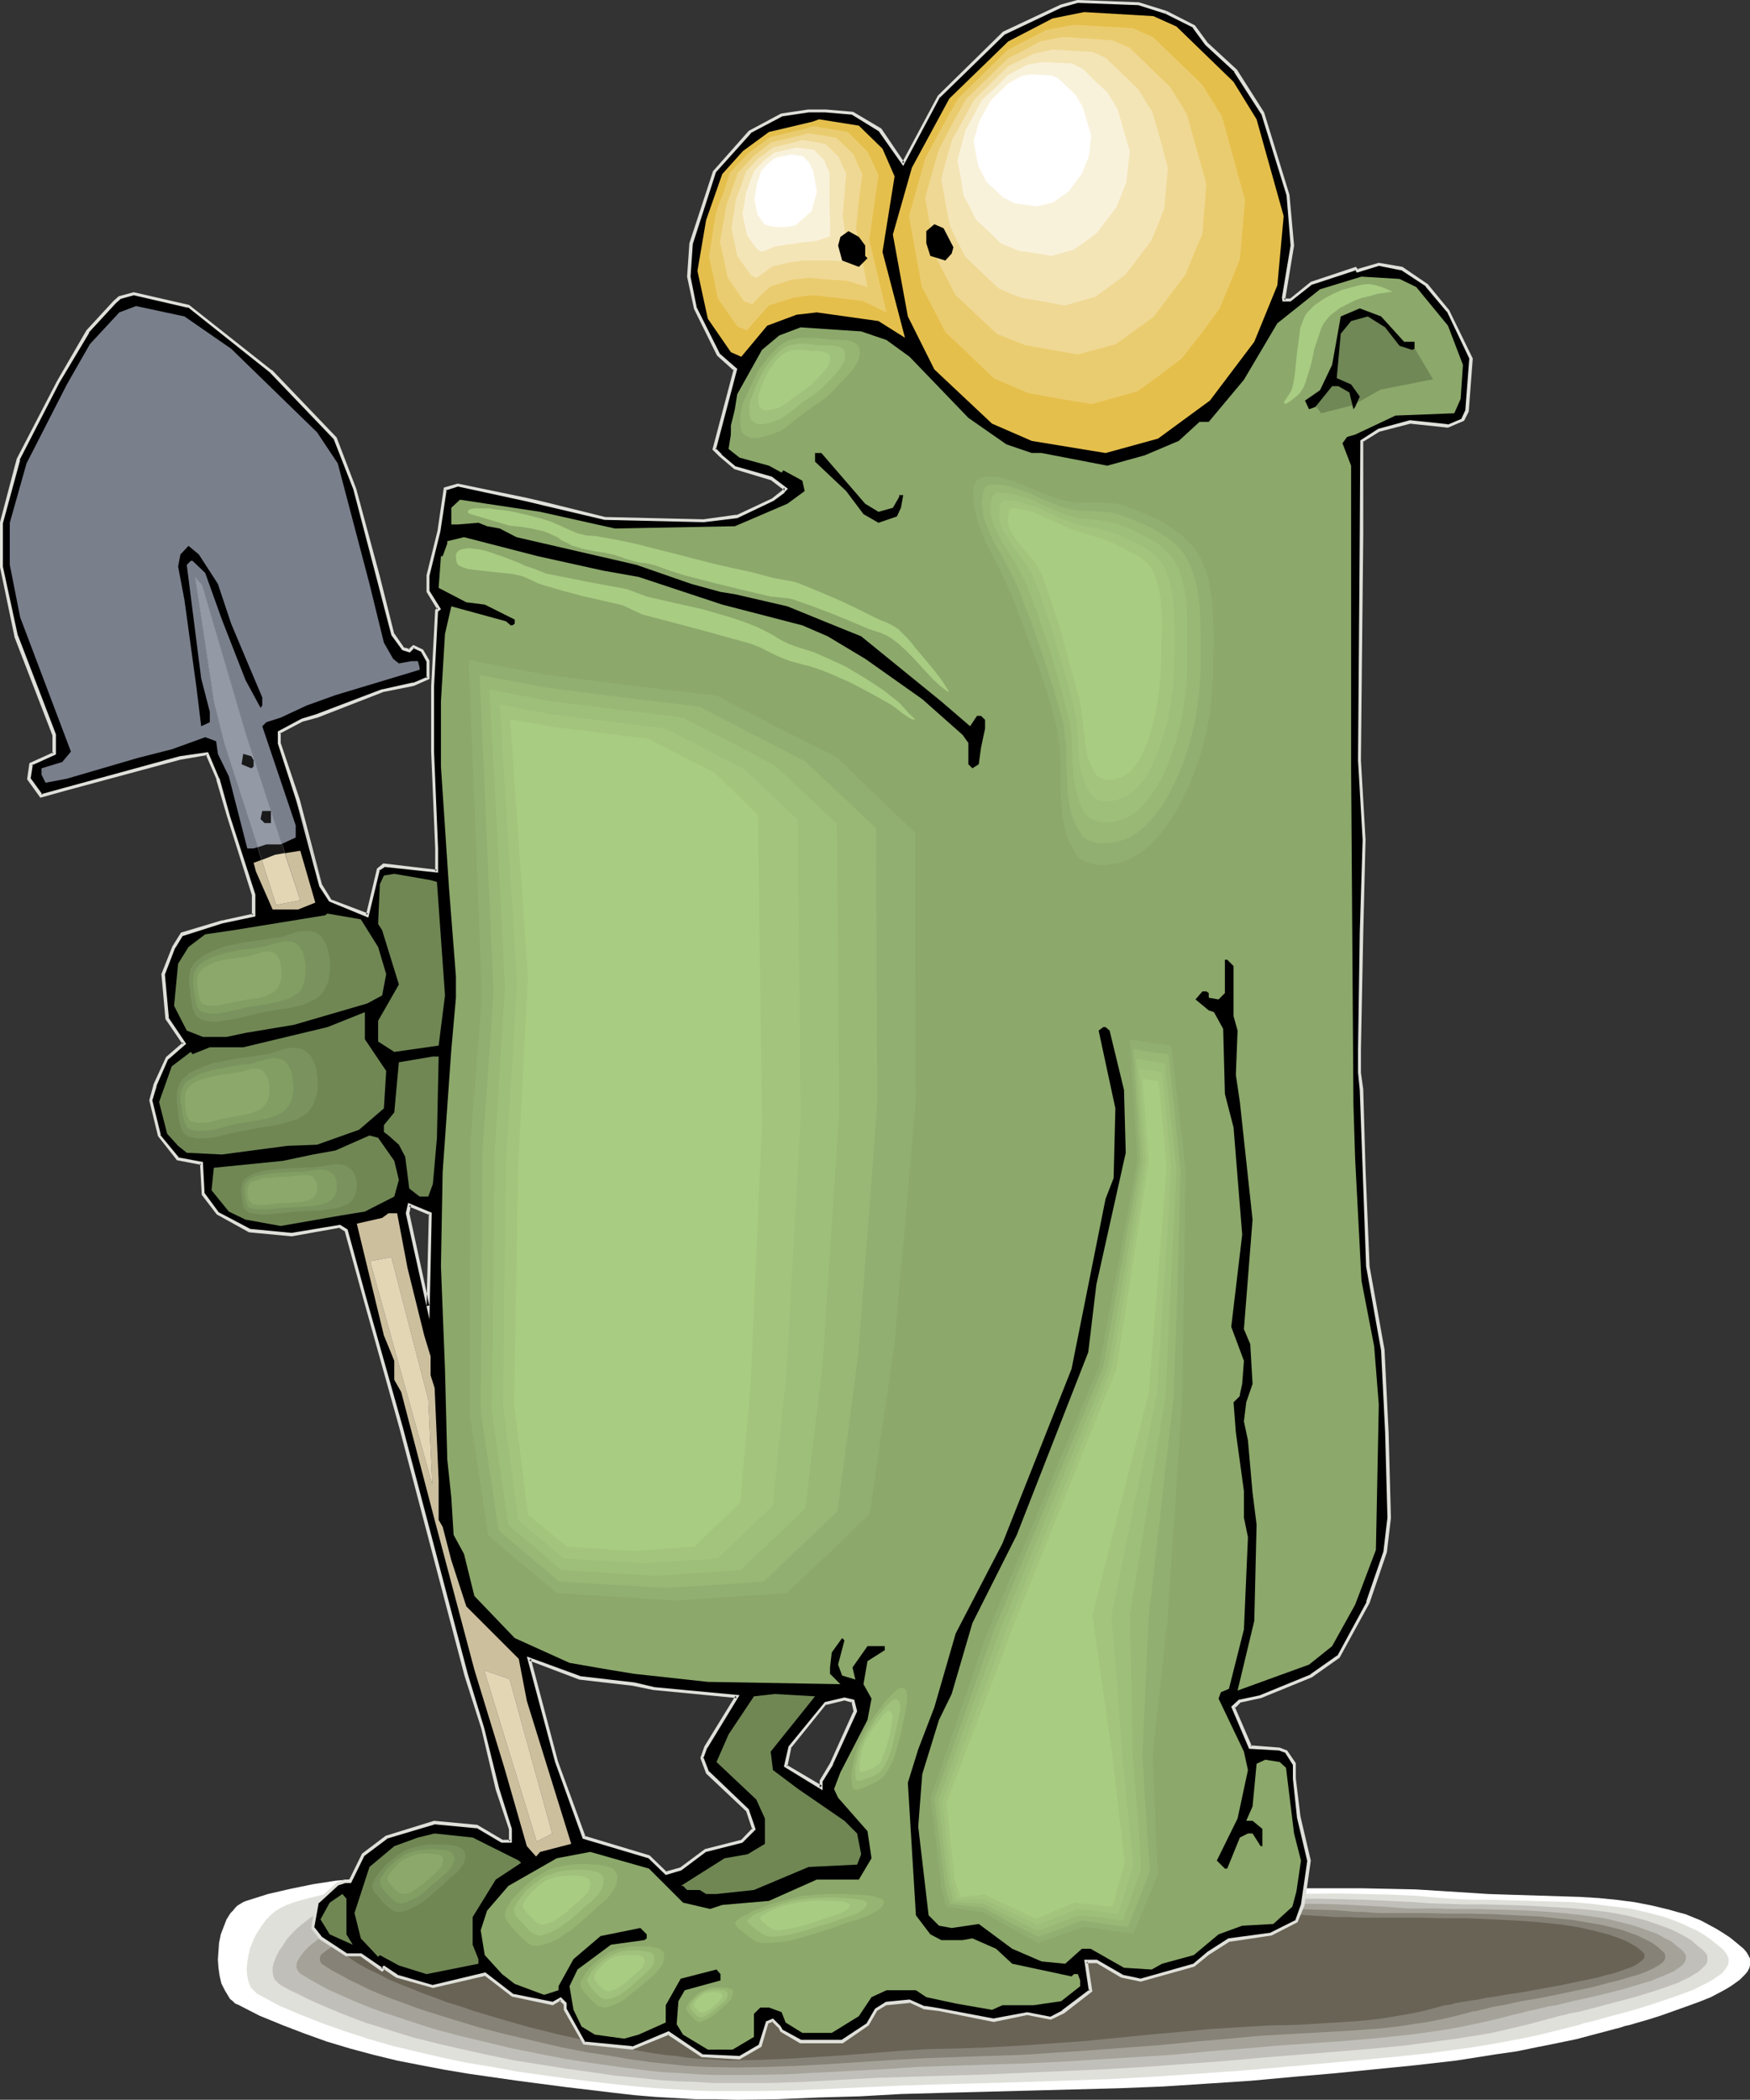 <?xml version="1.0" encoding="UTF-8" standalone="no"?>
<svg
   version="1.0"
   width="129.809mm"
   height="155.755mm"
   id="svg117"
   sodipodi:docname="Creature with Shovel.wmf"
   xmlns:inkscape="http://www.inkscape.org/namespaces/inkscape"
   xmlns:sodipodi="http://sodipodi.sourceforge.net/DTD/sodipodi-0.dtd"
   xmlns="http://www.w3.org/2000/svg"
   xmlns:svg="http://www.w3.org/2000/svg">
  <rect width="100%" height="100%" fill="#333333" stroke="none"/>
  <sodipodi:namedview
     id="namedview117"
     pagecolor="#ffffff"
     bordercolor="#000000"
     borderopacity="0.25"
     inkscape:showpageshadow="2"
     inkscape:pageopacity="0.0"
     inkscape:pagecheckerboard="0"
     inkscape:deskcolor="#d1d1d1"
     inkscape:document-units="mm" />
  <defs
     id="defs1">
    <pattern
       id="WMFhbasepattern"
       patternUnits="userSpaceOnUse"
       width="6"
       height="6"
       x="0"
       y="0" />
  </defs>
  <path
     style="fill:#ffffff;fill-opacity:1;fill-rule:evenodd;stroke:none"
     d="m 69.003,532.93 3.07,-0.97 3.07,-0.97 6.302,-1.454 6.302,-1.293 6.302,-0.97 6.464,-0.646 6.464,-0.646 6.464,-0.323 6.464,-0.162 h 6.626 6.464 l 13.251,0.323 6.464,0.162 6.464,0.162 h 6.626 6.464 l 14.544,0.162 14.544,0.323 14.544,0.646 14.706,0.808 14.544,0.808 14.544,0.808 14.544,0.485 14.706,0.485 7.595,0.162 h 7.757 l 15.514,-0.323 15.352,-0.323 15.514,-0.485 15.352,-0.323 h 15.514 l 7.757,0.162 7.595,0.162 7.757,0.485 7.757,0.485 4.848,0.323 5.01,0.162 10.342,0.323 10.342,0.323 5.171,0.323 5.01,0.485 5.01,0.646 5.01,0.97 4.686,1.131 2.262,0.646 2.424,0.646 4.363,1.778 2.101,1.131 2.101,1.131 2.101,1.293 1.939,1.293 1.778,1.454 1.939,1.616 0.808,0.97 0.485,0.808 0.485,0.97 v 0.808 0.97 l -0.162,0.808 -0.485,0.97 -0.646,0.808 -0.808,0.808 -0.808,0.808 -1.131,0.808 -1.131,0.808 -1.293,0.808 -1.454,0.808 -3.07,1.616 -3.232,1.293 -3.555,1.293 -7.272,2.585 -3.555,1.131 -3.394,0.97 -1.616,0.485 -1.454,0.323 -1.454,0.485 -1.293,0.323 -5.494,1.454 -5.494,1.454 -5.494,1.131 -5.656,1.131 -5.494,1.131 -5.656,0.808 -11.312,1.778 -11.312,1.293 -11.312,1.131 -11.312,1.131 -5.656,0.485 -5.656,0.485 -12.282,1.131 -12.282,0.808 -12.443,0.808 -12.282,0.485 -24.725,0.646 -24.725,0.646 -11.635,0.323 -11.474,0.646 -11.474,0.323 -11.474,0.485 -11.474,0.162 -5.818,-0.162 h -5.818 l -5.656,-0.323 -5.656,-0.323 -5.818,-0.485 -5.656,-0.646 -13.574,-1.616 -13.574,-1.778 -13.574,-1.939 -6.787,-1.131 -6.787,-1.293 -6.626,-1.293 -6.626,-1.616 -6.626,-1.778 -6.464,-1.939 -6.302,-2.262 -6.302,-2.424 -6.302,-2.585 -5.979,-3.07 -0.808,-0.323 -0.646,-0.646 -0.808,-0.646 -0.485,-0.808 -0.97,-1.616 -0.97,-1.939 -0.485,-2.101 -0.323,-2.262 -0.162,-2.262 0.162,-2.424 0.162,-2.262 0.485,-2.424 0.808,-2.101 0.808,-2.101 1.131,-1.778 0.646,-0.646 0.646,-0.808 0.646,-0.646 0.808,-0.485 0.808,-0.485 z"
     id="path1" />
  <path
     style="fill:#e0e0db;fill-opacity:1;fill-rule:evenodd;stroke:none"
     d="m 80.315,534.062 2.747,-0.97 2.909,-0.808 5.979,-1.454 5.979,-1.131 5.979,-0.97 6.141,-0.646 6.141,-0.323 6.302,-0.323 6.302,-0.162 h 12.605 l 12.443,0.323 12.443,0.323 6.141,0.162 h 6.141 13.736 l 13.736,0.323 13.736,0.646 13.736,0.646 27.31,1.454 13.736,0.646 13.736,0.485 h 14.544 l 14.544,-0.162 14.544,-0.485 14.382,-0.323 14.544,-0.323 14.544,-0.162 7.272,0.162 7.11,0.162 7.272,0.323 7.272,0.646 4.686,0.323 5.01,0.162 h 5.01 l 5.333,0.162 10.989,0.323 5.494,0.162 5.333,0.485 5.333,0.646 5.333,0.646 5.01,1.131 2.424,0.646 2.424,0.646 2.262,0.808 2.424,0.97 2.101,0.97 2.101,0.97 1.939,1.131 1.939,1.293 1.778,1.454 1.778,1.454 0.808,0.97 0.485,0.808 0.323,0.808 v 0.808 l -0.162,0.97 -0.485,0.808 -0.485,0.646 -0.808,0.97 -0.97,0.646 -1.131,0.808 -1.293,0.808 -1.293,0.646 -1.616,0.808 -1.616,0.808 -3.394,1.293 -3.717,1.293 -3.878,1.293 -4.04,1.293 -3.878,1.131 -3.717,0.97 -3.555,0.97 -1.616,0.485 -1.454,0.323 -1.454,0.323 -1.293,0.485 -5.171,1.293 -5.171,1.293 -5.171,1.131 -5.171,0.97 -5.333,0.97 -5.171,0.808 -10.666,1.454 -10.666,1.131 -10.504,0.97 -21.331,1.939 -11.635,0.97 -11.635,0.808 -11.797,0.808 -11.635,0.646 -23.432,0.808 -23.27,0.646 -10.827,0.323 -10.827,0.485 -10.827,0.485 -10.827,0.485 -10.827,0.162 h -10.666 l -5.494,-0.162 -5.333,-0.323 -5.333,-0.323 -5.494,-0.485 -6.302,-0.646 -6.787,-0.808 -6.626,-0.808 -6.949,-0.97 -6.949,-0.97 -6.949,-1.293 -6.949,-1.131 -6.949,-1.454 -6.949,-1.616 -6.787,-1.616 -6.787,-1.939 -6.464,-2.101 -6.464,-2.262 -6.141,-2.424 -6.141,-2.585 -5.656,-3.07 -0.646,-0.323 -0.646,-0.646 -1.131,-1.131 -0.323,-0.808 -0.323,-0.808 -0.323,-1.616 -0.162,-1.778 0.162,-1.939 0.323,-2.101 0.485,-1.939 0.808,-2.101 0.97,-1.939 1.131,-1.778 1.131,-1.616 1.454,-1.616 1.454,-1.293 1.616,-0.97 z"
     id="path2" />
  <path
     style="fill:#c1bfba;fill-opacity:1;fill-rule:evenodd;stroke:none"
     d="m 91.465,535.354 5.333,-1.778 5.656,-1.293 5.656,-1.131 5.818,-0.808 5.818,-0.646 5.818,-0.323 6.141,-0.323 h 5.979 11.958 l 11.958,0.323 11.797,0.323 5.818,0.162 h 5.818 12.766 l 12.928,0.323 12.766,0.646 12.766,0.646 12.928,0.646 12.766,0.646 12.928,0.646 12.766,0.323 13.574,0.162 13.574,-0.323 13.736,-0.323 13.574,-0.485 13.574,-0.323 13.574,-0.162 6.787,0.162 6.787,0.162 6.787,0.323 6.626,0.323 2.262,0.162 2.262,0.162 5.01,0.162 5.01,0.162 h 5.494 l 5.656,0.162 5.656,0.162 5.818,0.323 5.818,0.323 5.656,0.485 5.656,0.646 5.333,0.97 2.586,0.646 2.586,0.646 2.424,0.808 2.262,0.808 2.262,0.808 2.101,0.97 2.101,1.131 1.939,1.131 1.616,1.454 1.616,1.293 0.808,0.808 0.485,0.808 v 0.808 0.808 l -0.323,0.808 -0.646,0.646 -0.808,0.808 -0.97,0.808 -1.131,0.646 -1.293,0.808 -1.454,0.646 -1.616,0.808 -1.778,0.646 -1.778,0.646 -3.878,1.293 -4.202,1.293 -4.202,1.131 -4.363,1.131 -4.202,1.131 -3.878,0.97 -1.939,0.323 -1.778,0.485 -1.616,0.323 -1.454,0.485 -1.454,0.323 -1.131,0.323 -4.848,1.293 -4.848,1.131 -4.848,1.131 -4.848,0.808 -5.01,0.808 -4.848,0.646 -9.858,1.293 -10.019,0.97 -10.019,0.808 -19.877,1.616 -10.827,0.97 -10.989,0.808 -10.989,0.808 -10.989,0.646 -22.139,0.97 -10.989,0.485 -10.827,0.323 -10.181,0.323 -10.181,0.323 -20.2,1.131 -10.181,0.323 h -10.019 -5.171 l -5.01,-0.323 -5.01,-0.162 -5.01,-0.323 -6.141,-0.646 -6.626,-0.646 -6.626,-0.97 -6.949,-0.97 -7.11,-1.131 -7.11,-1.131 -7.11,-1.454 -7.272,-1.616 -7.11,-1.616 -7.11,-1.778 -6.787,-2.101 -6.787,-2.101 -6.302,-2.424 -3.07,-1.293 -3.07,-1.293 -2.909,-1.293 -2.909,-1.454 -2.747,-1.293 -2.586,-1.454 -0.646,-0.485 -0.485,-0.485 -0.485,-0.485 -0.323,-0.646 -0.162,-0.646 -0.162,-0.646 v -1.454 l 0.323,-1.454 0.646,-1.616 0.808,-1.616 1.131,-1.616 1.131,-1.778 1.454,-1.616 1.454,-1.454 1.616,-1.293 1.616,-1.293 1.616,-1.131 1.616,-0.808 z"
     id="path3" />
  <path
     style="fill:#a5a399;fill-opacity:1;fill-rule:evenodd;stroke:none"
     d="m 102.616,536.485 5.171,-1.616 5.171,-1.293 5.333,-0.97 5.494,-0.808 5.656,-0.485 5.494,-0.323 5.818,-0.162 5.656,-0.162 11.635,0.162 11.312,0.323 11.15,0.323 5.494,0.162 h 5.333 11.958 l 11.958,0.323 11.958,0.485 11.958,0.646 23.917,1.293 11.958,0.485 11.958,0.485 h 12.766 l 12.605,-0.323 12.605,-0.323 6.464,-0.323 6.302,-0.162 12.605,-0.323 12.766,-0.162 h 6.302 l 6.302,0.162 6.302,0.323 6.302,0.323 1.939,0.162 2.262,0.162 2.262,0.162 h 2.586 2.586 2.586 l 5.494,0.162 h 5.818 l 5.979,0.162 6.141,0.162 6.141,0.323 6.141,0.485 5.818,0.646 5.656,0.808 2.747,0.646 2.586,0.646 2.586,0.646 2.424,0.808 2.262,0.808 2.262,0.808 1.939,1.131 1.939,0.97 1.616,1.293 1.616,1.293 0.646,0.808 0.323,0.646 v 0.808 l -0.162,0.646 -0.485,0.808 -0.646,0.646 -0.97,0.646 -1.131,0.808 -1.454,0.646 -1.454,0.646 -1.778,0.646 -1.778,0.808 -1.778,0.485 -2.101,0.646 -4.363,1.293 -4.525,1.131 -4.686,1.131 -4.525,0.97 -4.525,1.131 -2.101,0.323 -2.101,0.485 -1.939,0.485 -1.778,0.323 -1.616,0.485 -1.454,0.323 -1.454,0.323 -1.131,0.323 -4.525,1.131 -4.363,0.97 -4.686,0.97 -4.525,0.808 -4.525,0.646 -4.686,0.646 -9.211,0.97 -9.211,0.808 -9.373,0.646 -9.211,0.646 -9.373,0.808 -10.181,0.808 -10.181,0.97 -10.342,0.646 -10.342,0.646 -10.342,0.646 -10.342,0.485 -10.342,0.323 -10.181,0.323 -9.373,0.323 -9.534,0.646 -18.907,0.97 -9.373,0.485 -9.534,0.162 h -9.373 l -4.686,-0.162 -4.686,-0.323 -2.747,-0.162 -3.07,-0.162 -3.07,-0.323 -6.626,-0.808 -3.394,-0.485 -6.949,-0.97 -7.11,-1.131 -7.434,-1.454 -7.272,-1.454 -7.434,-1.778 -7.434,-1.778 -7.272,-1.939 -6.949,-2.262 -6.787,-2.262 -3.232,-1.131 -3.232,-1.293 -3.07,-1.293 -2.909,-1.293 -2.909,-1.293 -2.747,-1.454 -2.586,-1.454 -2.424,-1.454 -0.485,-0.323 -0.485,-0.485 -0.323,-0.485 -0.162,-0.485 -0.162,-0.485 0.162,-0.646 v -0.485 l 0.323,-0.646 0.808,-1.293 0.97,-1.293 1.293,-1.293 1.616,-1.293 1.778,-1.293 1.778,-1.131 3.878,-2.424 1.939,-0.97 1.778,-0.808 1.778,-0.808 z"
     id="path4" />
  <path
     style="fill:#878277;fill-opacity:1;fill-rule:evenodd;stroke:none"
     d="m 113.928,537.617 4.686,-1.454 4.848,-1.131 5.171,-0.808 5.171,-0.808 5.333,-0.485 5.333,-0.323 5.333,-0.162 h 5.494 l 10.989,0.162 10.827,0.323 5.333,0.323 h 5.171 l 5.171,0.162 h 5.01 10.989 l 11.15,0.323 10.989,0.485 11.15,0.646 22.139,1.131 11.15,0.485 10.989,0.323 11.797,0.162 11.635,-0.323 11.797,-0.485 11.797,-0.485 11.797,-0.323 11.635,-0.323 5.979,0.162 5.656,0.162 5.979,0.162 5.818,0.485 h 1.939 l 2.101,0.162 2.262,0.162 h 2.424 2.586 2.586 5.818 l 5.979,0.162 h 6.302 l 6.464,0.162 6.464,0.323 6.464,0.323 6.141,0.646 3.07,0.323 2.909,0.485 2.909,0.485 2.747,0.485 2.586,0.646 2.586,0.646 2.262,0.808 2.262,0.808 1.939,0.97 1.939,0.97 1.616,1.131 1.454,1.293 0.646,0.646 0.162,0.646 v 0.646 l -0.323,0.808 -0.646,0.646 -0.97,0.646 -1.131,0.646 -1.293,0.646 -1.454,0.646 -1.778,0.646 -1.778,0.485 -2.101,0.646 -2.262,0.646 -2.101,0.485 -4.848,1.293 -10.019,2.101 -4.848,0.97 -4.848,0.808 -2.262,0.485 -2.101,0.485 -1.939,0.323 -1.778,0.323 -1.778,0.485 -1.454,0.323 -1.293,0.323 -1.131,0.162 -4.202,1.131 -4.202,0.97 -4.04,0.808 -4.363,0.646 -4.202,0.646 -4.202,0.485 -8.565,0.646 -8.565,0.485 -8.726,0.485 -8.565,0.485 -8.565,0.808 -9.373,0.808 -9.696,0.97 -19.392,1.454 -9.696,0.646 -9.696,0.646 -9.534,0.323 -9.534,0.323 -8.726,0.323 -8.726,0.485 -17.453,1.131 -8.726,0.485 -8.888,0.323 -8.565,0.162 -8.726,-0.162 -2.747,-0.162 -2.909,-0.162 -3.07,-0.323 -3.07,-0.323 -3.232,-0.323 -3.394,-0.485 -3.555,-0.485 -3.555,-0.646 -7.272,-1.131 -7.595,-1.454 -7.595,-1.778 -7.595,-1.778 -7.595,-1.939 -7.434,-2.262 -7.272,-2.262 -3.394,-1.131 -3.394,-1.293 -3.232,-1.131 -3.232,-1.293 -3.07,-1.293 -2.909,-1.454 -2.747,-1.293 -2.586,-1.454 -2.424,-1.293 -2.262,-1.454 -0.485,-0.323 -0.323,-0.485 -0.162,-0.485 v -0.323 -0.485 l 0.162,-0.485 0.323,-0.485 0.485,-0.323 0.646,-0.485 0.646,-0.485 1.454,-0.97 1.939,-0.97 1.939,-0.97 4.525,-1.778 4.686,-1.616 2.101,-0.808 2.101,-0.646 1.778,-0.646 z"
     id="path5" />
  <path
     style="fill:#686354;fill-opacity:1;fill-rule:evenodd;stroke:none"
     d="m 125.078,538.748 4.363,-1.293 4.686,-0.97 4.686,-0.808 4.848,-0.646 5.01,-0.485 5.01,-0.323 h 5.171 5.333 l 10.342,0.162 10.342,0.485 5.01,0.162 h 4.848 l 4.848,0.162 h 4.525 10.181 l 10.181,0.323 10.342,0.485 10.181,0.485 20.362,1.131 10.181,0.485 10.181,0.323 h 10.827 l 10.827,-0.323 10.827,-0.485 5.494,-0.323 5.333,-0.162 10.827,-0.485 10.827,-0.162 5.333,0.162 h 5.333 l 5.494,0.323 5.333,0.323 1.778,0.162 h 2.101 2.101 l 2.424,0.162 h 8.242 2.909 6.302 l 6.626,0.162 h 6.787 l 6.787,0.323 6.787,0.323 6.464,0.485 3.232,0.323 3.07,0.323 3.07,0.485 2.747,0.485 2.747,0.646 2.586,0.646 2.424,0.646 2.262,0.808 2.101,0.808 1.778,0.97 1.616,0.97 1.293,1.131 0.646,0.646 v 0.646 l -0.162,0.646 -0.485,0.485 -0.808,0.646 -0.97,0.646 -1.293,0.646 -1.454,0.485 -1.778,0.646 -1.939,0.646 -2.101,0.485 -2.262,0.646 -2.262,0.485 -2.424,0.485 -5.333,1.131 -5.333,0.97 -5.333,0.97 -5.333,0.808 -2.586,0.485 -2.424,0.323 -2.262,0.485 -2.262,0.323 -2.101,0.323 -1.939,0.323 -1.616,0.485 -1.454,0.162 -1.293,0.323 -1.131,0.323 -3.717,0.97 -3.878,0.808 -3.878,0.646 -3.878,0.646 -3.878,0.485 -4.04,0.323 -7.757,0.485 -8.08,0.485 -7.757,0.162 -8.08,0.485 -7.918,0.485 -8.726,0.808 -8.888,0.808 -17.938,1.778 -9.05,0.646 -9.05,0.646 -8.888,0.485 -8.726,0.323 -8.08,0.162 -8.08,0.485 -8.08,0.646 -8.08,0.646 -8.08,0.485 -7.918,0.485 -8.08,0.323 -8.08,0.162 -2.586,-0.162 -2.747,-0.162 -2.909,-0.162 -3.07,-0.323 -3.232,-0.485 -3.394,-0.323 -3.394,-0.485 -3.717,-0.646 -3.555,-0.646 -3.878,-0.646 -7.595,-1.616 -7.918,-1.778 -7.757,-1.939 -7.918,-2.262 -7.595,-2.262 -3.717,-1.293 -3.717,-1.131 -3.394,-1.293 -3.555,-1.293 -3.232,-1.293 -3.232,-1.293 -3.07,-1.293 -2.747,-1.454 -2.747,-1.293 -2.424,-1.293 -2.262,-1.454 -2.101,-1.454 -0.485,-0.323 -0.162,-0.323 -0.162,-0.485 0.162,-0.323 0.323,-0.323 0.323,-0.323 0.485,-0.323 0.646,-0.323 0.808,-0.323 0.808,-0.323 2.101,-0.646 2.424,-0.646 2.424,-0.485 5.494,-1.131 2.747,-0.485 2.586,-0.485 2.424,-0.485 2.262,-0.485 0.97,-0.323 0.808,-0.162 0.808,-0.162 z"
     id="path6" />
  <path
     style="fill:#000000;fill-opacity:1;fill-rule:evenodd;stroke:none"
     d="m 120.069,366.167 0.646,-26.016 -5.979,-2.262 -0.485,2.262 z M 326.916,3.393 l 7.757,4.04 3.555,4.848 8.242,7.595 7.434,11.796 7.11,22.946 1.293,14.22 -2.424,14.705 v 0.646 h 1.778 l 5.979,-4.848 12.282,-4.04 0.646,0.646 5.979,-1.778 6.464,1.131 6.949,4.686 5.979,7.11 6.464,13.574 -1.131,14.543 -1.131,2.424 -4.202,1.778 -10.666,-1.131 -8.726,2.262 -4.848,3.07 v 26.501 l -0.485,63.021 1.131,22.3 -0.646,26.016 -0.485,32.803 v 6.464 l 0.485,4.848 0.646,22.3 1.131,27.147 4.202,23.592 1.131,22.946 0.646,23.916 -1.131,9.696 -4.848,14.059 -8.242,15.19 -7.595,5.333 -14.221,5.817 -5.818,1.293 -1.778,1.778 4.686,11.15 8.242,0.646 1.778,0.646 2.262,3.393 v 4.04 l 1.293,10.827 2.909,12.281 -1.778,12.443 -1.778,4.525 -7.11,3.717 -11.797,1.616 -5.656,3.555 -4.202,3.555 -14.867,4.201 -5.171,-1.131 -7.272,-4.201 h -2.909 l 1.293,8.08 -7.757,6.14 -3.394,1.778 -6.626,-1.293 -9.373,1.778 -15.352,-2.909 -4.202,-0.646 -4.04,-1.778 -6.464,0.646 -2.909,1.778 -2.424,4.04 -7.11,4.848 h -11.635 l -5.333,-3.07 -0.646,-1.131 -1.778,-1.778 -1.616,0.646 -1.939,6.464 -5.818,3.393 -10.666,-0.485 -9.373,-6.464 -10.019,4.201 -13.574,-1.293 -5.333,-9.372 v -1.778 l -1.293,-1.293 -2.262,1.293 -11.15,-2.424 -7.757,-5.817 -14.544,3.393 -10.019,-2.747 -3.717,-2.424 -0.485,0.485 -5.979,-4.04 h -4.04 l -7.272,-4.686 -2.101,-2.909 1.131,-7.11 5.818,-5.333 1.939,-0.646 h 1.616 l 3.555,-7.595 6.464,-4.686 13.574,-4.201 11.797,1.131 7.11,4.201 h 2.424 v -3.555 l -3.717,-11.15 -4.202,-16.967 -4.525,-14.866 -18.261,-69.323 -10.181,-36.035 -5.171,-19.391 -1.778,-1.293 -13.574,2.424 -11.797,-1.131 -8.888,-4.848 -4.202,-5.333 -0.485,-8.726 -6.464,-1.131 -5.333,-6.625 -2.262,-9.857 1.131,-4.201 3.394,-7.595 4.848,-4.201 -4.848,-6.948 -1.131,-12.443 3.07,-7.595 2.262,-3.555 11.15,-3.555 8.888,-1.778 v -5.817 l -6.949,-21.977 -3.07,-10.503 -2.909,-6.948 -7.595,1.131 -32.482,8.888 -6.464,1.778 -3.555,-4.848 0.646,-4.04 6.464,-2.909 v -5.333 L 4.525,178.398 0.323,158.845 v -12.281 l 4.848,-17.775 11.15,-21.653 8.242,-14.22 7.595,-8.241 1.293,-1.131 4.04,-1.131 15.352,3.393 23.109,18.26 18.099,18.906 5.333,14.059 6.626,24.724 4.202,15.998 2.747,4.201 1.778,0.485 1.131,-1.131 2.424,1.131 1.778,2.909 v 4.848 l -4.202,1.616 -8.726,1.778 -18.261,7.11 -4.202,1.131 -6.464,3.555 v 2.909 l 5.333,15.998 6.302,24.077 2.586,4.04 10.504,4.201 3.07,-12.927 1.616,-1.131 14.867,1.778 v -6.464 l -1.131,-27.147 v -18.26 l 1.131,-21.33 0.485,-0.485 -2.909,-4.686 v -4.686 l 2.909,-12.443 1.778,-11.796 3.555,-1.131 19.392,4.201 4.848,1.131 16.968,4.201 27.795,0.646 9.373,-1.293 10.019,-4.686 2.909,-2.424 0.646,-0.646 -4.202,-2.909 -10.019,-2.909 -4.04,-3.555 -1.778,-1.778 5.818,-22.3 -4.686,-4.201 -6.464,-12.927 -1.778,-8.888 0.646,-9.372 6.464,-20.037 10.019,-11.15 8.888,-4.686 7.595,-1.293 h 4.686 l 7.595,0.646 7.757,4.686 6.464,9.372 10.019,-18.745 18.261,-17.775 15.998,-7.433 4.686,-1.293 17.13,0.646 z m -87.102,476.373 -0.808,-2.909 -2.262,-0.646 -5.333,1.293 -10.019,12.281 -1.131,5.333 10.019,5.979 v -1.939 l 2.909,-4.686 z m -62.054,-7.595 -15.19,-1.778 -14.221,-5.333 7.757,28.925 7.595,21.169 18.261,5.333 4.686,4.686 4.202,-1.293 7.11,-5.171 9.858,-2.424 3.555,-3.555 -1.778,-5.171 -11.15,-10.665 -1.778,-4.04 1.293,-3.07 8.726,-14.22 -23.432,-2.101 z"
     id="path7" />
  <path
     style="fill:#e0e0db;fill-opacity:1;fill-rule:evenodd;stroke:none"
     d="m 120.392,369.884 0.646,-29.895 -6.626,-2.747 -0.646,2.909 6.626,29.733 v -3.878 l -5.656,-26.016 v 0.323 l 0.485,-2.424 -0.646,0.323 5.818,2.424 -0.162,-0.485 -0.646,26.016 0.808,-0.162 z"
     id="path8" />
  <path
     style="fill:#e0e0db;fill-opacity:1;fill-rule:evenodd;stroke:none"
     d="m 326.755,3.878 v 0 l 7.757,3.878 h -0.162 l 3.555,4.848 8.242,7.595 h -0.162 l 7.595,11.796 v -0.162 l 7.11,22.946 v 0 l 1.131,14.059 v 0 l -2.424,14.543 v 0.162 l 0.162,0.97 h 2.262 l 6.141,-4.848 -0.162,0.162 12.282,-4.04 -0.323,-0.323 0.646,0.97 6.302,-1.939 h -0.323 l 6.464,1.293 -0.162,-0.162 7.11,4.686 h -0.162 l 5.979,7.11 v -0.162 l 6.464,13.574 -0.162,-0.323 -1.131,14.705 v -0.162 l -1.131,2.424 0.323,-0.162 -4.202,1.778 0.162,-0.162 -10.666,-1.131 -8.888,2.424 -5.01,3.232 -0.162,26.663 -0.485,63.021 1.293,22.3 -0.808,26.016 -0.485,32.803 v 6.464 l 0.485,4.848 v 0 l 0.808,22.3 0.97,27.147 v 0 l 4.202,23.592 v 0 l 1.131,22.946 0.646,23.916 v 0 l -1.131,9.534 v 0 l -4.848,14.059 h 0.162 l -8.242,15.19 v -0.162 l -7.595,5.333 h 0.162 l -14.221,5.817 h 0.162 l -6.141,1.293 -2.101,1.939 5.01,11.796 8.565,0.485 h -0.162 l 1.778,0.646 -0.162,-0.162 2.262,3.555 v -0.323 4.201 l 1.131,10.665 v 0.162 l 2.909,12.281 v -0.162 l -1.778,12.281 v 0 l -1.616,4.525 0.162,-0.162 -7.11,3.555 h 0.162 l -11.958,1.616 -5.818,3.717 v 0 l -4.202,3.555 0.162,-0.162 -14.867,4.201 h 0.323 l -5.333,-1.131 h 0.162 l -7.272,-4.201 h -3.555 l 1.293,8.726 0.323,-0.485 -7.918,5.979 h 0.162 l -3.394,1.778 h 0.162 l -6.626,-1.293 -9.534,1.778 h 0.162 l -15.352,-2.909 -4.04,-0.646 0.162,0.162 -4.363,-1.939 -6.626,0.646 -3.07,1.939 -2.424,4.201 0.162,-0.162 -7.11,4.686 h 0.162 -11.635 0.162 l -5.333,-2.909 0.162,0.162 -0.646,-1.131 -2.101,-2.101 -1.939,0.808 -2.101,6.625 0.162,-0.162 -5.818,3.393 0.323,-0.162 -10.666,-0.485 h 0.323 l -9.534,-6.464 -10.342,4.363 0.162,-0.162 -13.413,-1.293 0.323,0.323 -5.333,-9.534 v 0.323 -1.939 l -1.616,-1.616 -2.586,1.454 0.323,-0.162 -11.312,-2.262 h 0.162 l -7.757,-5.979 -14.867,3.555 h 0.162 l -10.019,-2.909 h 0.162 l -3.878,-2.585 -0.808,0.808 h 0.646 l -6.141,-4.201 h -4.202 0.162 l -7.11,-4.686 0.162,0.162 -2.262,-2.909 v 0.323 l 1.293,-7.11 -0.162,0.323 5.818,-5.333 -0.162,0.162 1.939,-0.646 h -0.162 1.778 l 3.878,-7.918 -0.162,0.323 6.464,-4.848 h -0.162 l 13.574,-4.04 h -0.323 l 11.958,1.131 -0.162,-0.162 7.11,4.201 h 2.909 v -3.878 l -3.555,-11.311 -4.202,-16.967 -4.525,-14.866 -18.261,-69.323 -10.181,-36.035 -5.333,-19.553 -2.101,-1.293 -13.574,2.262 v 0 l -11.797,-1.131 h 0.162 l -8.888,-4.686 0.162,0.162 -4.04,-5.494 v 0.323 l -0.485,-9.049 -6.949,-1.293 0.323,0.162 -5.333,-6.464 h 0.162 l -2.424,-9.857 v 0.323 l 1.293,-4.201 -0.162,0.162 3.394,-7.756 v 0.162 l 5.01,-4.363 -5.01,-7.433 0.162,0.162 -1.131,-12.281 v 0.162 l 2.909,-7.595 v 0.162 l 2.262,-3.717 -0.162,0.323 11.15,-3.555 v 0 l 9.211,-1.939 v -6.141 l -7.11,-21.977 -2.909,-10.503 -0.162,-0.162 -3.07,-7.272 -7.918,1.131 v 0 l -32.482,8.888 -6.464,1.778 0.485,0.162 -3.394,-4.686 v 0.323 l 0.646,-4.201 -0.323,0.323 6.787,-3.07 v -5.656 L 5.01,178.074 v 0.162 L 0.808,158.845 v 0 -12.281 0.162 L 5.656,128.95 H 5.494 L 16.645,107.297 v 0 l 8.403,-14.059 h -0.162 l 7.595,-8.241 1.293,-1.131 h -0.162 l 4.04,-1.131 h -0.323 l 15.352,3.555 v -0.162 l 22.947,18.26 v 0 l 18.099,18.906 -0.162,-0.162 5.494,14.059 6.464,24.724 4.202,16.159 3.07,4.201 2.101,0.646 1.293,-1.293 h -0.485 l 2.424,1.131 -0.162,-0.162 1.616,2.909 v -0.162 4.848 l 0.323,-0.485 -4.202,1.778 0.162,-0.162 -8.726,1.939 h -0.162 l -18.261,6.948 v 0 l -4.202,1.293 -6.626,3.555 v 3.393 l 5.171,15.998 7.272,23.754 -6.302,-24.077 -5.333,-15.836 v 0 -2.909 l -0.323,0.323 6.464,-3.393 v 0 l 4.202,-1.131 v 0 l 18.261,-7.11 h -0.162 l 8.888,-1.778 4.363,-1.939 v -5.171 l -1.778,-3.07 -2.747,-1.293 -1.454,1.293 0.485,-0.162 -1.778,-0.485 0.323,0.323 -2.909,-4.201 v 0.162 l -4.04,-16.159 L 99.869,137.03 94.374,122.648 76.275,103.742 h -0.162 L 53.005,85.482 37.491,81.927 l -4.202,1.131 -1.454,1.293 -7.595,8.241 -8.242,14.22 v 0 L 4.686,128.627 0,146.402 v 12.604 l 4.04,19.391 v 0.162 l 10.666,27.632 v -0.162 5.333 l 0.323,-0.485 -6.787,3.07 -0.646,4.525 3.717,5.171 6.949,-1.939 32.32,-8.726 v 0 l 7.595,-1.293 -0.485,-0.162 3.07,7.11 -0.162,-0.162 3.07,10.503 6.949,21.977 v -0.162 5.817 l 0.485,-0.485 -8.888,1.939 h -0.162 l -11.312,3.393 -2.424,3.878 -3.07,7.756 1.131,12.604 4.848,7.11 0.162,-0.646 -4.848,4.201 -3.555,7.756 v 0.162 l -1.131,4.201 2.424,10.019 5.333,6.787 6.787,1.293 -0.323,-0.485 0.485,8.888 4.202,5.494 9.05,5.009 11.958,1.131 13.574,-2.424 h -0.323 l 1.778,1.131 -0.162,-0.162 5.333,19.391 10.019,35.873 18.261,69.485 4.686,14.705 4.04,17.129 3.717,11.15 v -0.162 3.555 l 0.485,-0.485 h -2.424 0.162 l -7.11,-4.201 -12.12,-1.131 -13.574,4.201 -6.626,5.009 -3.717,7.595 0.485,-0.323 h -1.616 l -2.262,0.808 -5.979,5.494 -1.131,7.433 2.424,3.07 7.272,4.686 h 4.202 -0.162 l 6.141,4.363 0.808,-0.808 h -0.485 l 3.555,2.424 10.342,2.909 14.706,-3.393 -0.323,-0.162 7.757,5.979 11.474,2.424 2.424,-1.454 h -0.646 l 1.293,1.293 v -0.323 1.778 l 5.494,9.696 13.736,1.454 10.342,-4.201 h -0.485 l 9.534,6.302 10.666,0.646 6.141,-3.555 1.939,-6.625 -0.162,0.162 1.616,-0.646 h -0.485 l 1.778,1.778 v -0.162 l 0.646,1.293 5.494,3.232 h 11.958 l 7.272,-5.009 2.424,-4.201 -0.162,0.162 2.909,-1.778 -0.162,0.162 6.464,-0.646 -0.162,-0.162 4.202,1.939 4.202,0.485 15.352,3.07 9.373,-1.939 v 0 l 6.626,1.293 3.717,-1.778 7.918,-6.141 -1.293,-8.403 -0.485,0.485 h 2.909 l -0.162,-0.162 7.11,4.201 5.494,1.131 15.029,-4.201 4.363,-3.555 -0.162,0.162 5.818,-3.717 -0.323,0.162 11.958,-1.778 7.272,-3.717 1.939,-4.686 1.778,-12.604 -2.909,-12.443 v 0 l -1.293,-10.665 v 0 -4.201 l -2.424,-3.555 -2.101,-0.808 -8.242,-0.646 0.485,0.323 -4.848,-11.15 v 0.485 l 1.778,-1.778 -0.323,0.162 5.979,-1.293 14.221,-5.817 7.757,-5.494 8.403,-15.351 v 0 l 4.848,-14.22 1.131,-9.534 v -0.162 l -0.646,-23.916 -1.131,-22.946 v -0.162 l -4.202,-23.431 v 0 l -1.131,-27.147 -0.646,-22.3 v -0.162 l -0.646,-4.686 v 0 -6.464 l 0.646,-32.803 0.646,-26.016 -1.293,-22.3 0.646,-63.021 v -26.501 l -0.162,0.323 4.686,-2.909 v 0 l 8.726,-2.262 h -0.162 l 10.666,1.131 4.525,-1.939 1.293,-2.585 1.131,-14.866 -6.626,-13.574 -5.979,-7.272 -7.11,-4.848 -6.626,-1.131 -6.141,1.778 0.485,0.162 -0.808,-0.808 -12.605,4.201 -5.979,4.848 0.162,-0.162 h -1.778 l 0.485,0.485 v -0.646 0 l 2.424,-14.705 -1.293,-14.22 -7.11,-23.108 -7.595,-11.958 -8.242,-7.595 v 0 l -3.555,-4.848 -7.918,-4.04 z"
     id="path9" />
  <path
     style="fill:#e0e0db;fill-opacity:1;fill-rule:evenodd;stroke:none"
     d="m 83.062,224.451 6.464,24.077 2.747,4.201 10.989,4.525 3.232,-13.412 -0.323,0.323 1.778,-1.131 h -0.323 l 15.19,1.616 v -6.787 l -1.131,-27.147 v -18.26 l 1.131,-21.33 v 0.323 l 0.808,-0.646 -3.232,-5.171 v 0.323 -4.686 0.162 l 3.07,-12.443 v 0 l 1.778,-11.796 -0.323,0.323 3.555,-1.131 h -0.162 l 19.392,4.201 v 0 l 4.686,1.131 17.13,4.04 27.795,0.646 v 0 l 9.373,-1.131 10.181,-4.848 3.07,-2.262 v -0.162 l 0.97,-0.97 -4.525,-3.393 -10.181,-2.909 0.162,0.162 -4.202,-3.555 h 0.162 l -1.778,-1.778 0.162,0.485 5.979,-22.623 -5.01,-4.363 0.162,0.162 -6.464,-12.927 v 0.162 l -1.778,-8.888 v 0 l 0.646,-9.372 v 0.162 l 6.464,-20.037 -0.162,0.162 10.019,-11.15 h -0.162 l 8.888,-4.686 h -0.162 l 7.595,-1.131 v 0 h 4.686 v 0 l 7.595,0.646 h -0.162 l 7.595,4.686 -0.162,-0.162 6.949,9.857 10.342,-19.391 v 0.162 l 18.261,-17.775 -0.162,0.162 15.998,-7.595 v 0 l 4.525,-1.293 v 0 l 17.13,0.646 h -0.162 l 7.595,2.424 0.323,-0.808 L 319.321,0.646 302.03,0 297.344,1.293 281.184,8.888 262.923,26.824 252.904,45.569 h 0.646 l -6.464,-9.534 -7.918,-4.686 -7.595,-0.646 h -0.162 -4.686 -0.162 l -7.595,1.131 -9.05,4.848 -10.019,11.311 -6.626,20.199 -0.646,9.372 1.939,9.049 6.464,13.089 4.686,4.201 v -0.485 l -5.979,22.623 1.939,1.939 v 0 l 4.202,3.555 10.181,3.07 -0.162,-0.162 4.04,3.07 v -0.808 l -0.646,0.646 h 0.162 l -3.07,2.424 v 0 l -10.019,4.686 0.162,-0.162 -9.373,1.293 h 0.162 l -27.795,-0.646 h 0.162 l -16.968,-4.201 -4.848,-1.131 v 0 l -19.554,-4.04 -3.878,1.131 -1.778,12.119 v 0 l -3.07,12.443 v 4.686 l 3.07,5.009 v -0.646 l -0.646,0.646 -1.131,21.492 v 18.26 l 1.131,27.147 v 6.464 l 0.485,-0.485 -15.029,-1.778 -1.778,1.454 -3.07,12.927 0.646,-0.323 -10.666,-4.04 0.323,0.162 -2.586,-4.201 v 0.162 z"
     id="path10" />
  <path
     style="fill:#e0e0db;fill-opacity:1;fill-rule:evenodd;stroke:none"
     d="m 240.299,479.767 -0.808,-3.232 -2.747,-0.646 -5.494,1.293 -10.181,12.443 -1.293,5.656 10.827,6.625 v -2.747 0.323 l 2.909,-4.686 v -0.162 l 6.787,-14.866 -0.97,-0.162 -6.626,14.705 v 0 l -2.909,4.848 v 1.939 l 0.646,-0.485 -9.858,-5.817 0.162,0.485 1.131,-5.494 -0.162,0.323 10.019,-12.443 -0.162,0.323 5.333,-1.293 h -0.323 l 2.424,0.646 -0.323,-0.323 0.646,2.909 v -0.323 z"
     id="path11" />
  <path
     style="fill:#e0e0db;fill-opacity:1;fill-rule:evenodd;stroke:none"
     d="m 177.921,471.687 v 0 l -15.352,-1.778 h 0.162 l -15.029,-5.494 7.918,29.571 7.757,21.492 18.422,5.494 -0.162,-0.162 5.01,4.848 4.363,-1.293 7.11,-5.333 -0.162,0.162 10.181,-2.585 3.717,-3.717 -1.939,-5.656 -11.15,-10.665 v 0.162 l -1.616,-4.201 v 0.485 l 1.131,-3.07 v 0.162 l 9.05,-14.866 -24.078,-2.262 h 0.162 l -5.494,-1.293 -0.323,0.97 5.494,1.131 v 0 l 23.432,2.262 -0.323,-0.646 -8.726,14.22 -1.131,3.232 1.616,4.363 11.312,10.665 -0.162,-0.323 1.778,5.333 0.162,-0.485 -3.394,3.555 0.162,-0.162 -10.181,2.585 -6.949,5.171 v 0 l -4.04,1.131 0.323,0.162 -4.848,-4.686 -18.261,-5.494 0.323,0.323 -7.757,-21.169 -7.595,-28.763 -0.485,0.485 14.059,5.333 15.352,1.778 h -0.162 z"
     id="path12" />
  <path
     style="fill:#e5bf4c;fill-opacity:1;fill-rule:evenodd;stroke:none"
     d="m 329.825,7.433 15.998,15.513 6.464,10.503 7.595,27.147 -1.778,19.391 -6.464,15.836 -12.443,16.482 -14.544,10.665 -14.706,4.04 -20.685,-3.393 -11.15,-4.848 -16.16,-15.19 -7.434,-14.866 -4.202,-22.946 5.333,-18.745 10.504,-19.391 16.483,-15.998 12.443,-6.464 8.888,-1.778 19.392,1.131 z"
     id="path13" />
  <path
     style="fill:#eacc70;fill-opacity:1;fill-rule:evenodd;stroke:none"
     d="m 323.2,10.342 13.736,13.251 5.656,9.049 3.232,11.796 3.232,11.635 -1.454,16.644 -5.656,13.735 -5.171,7.11 -5.494,6.948 -6.141,4.686 -6.302,4.525 -12.766,3.555 -8.888,-1.454 -8.888,-1.616 -9.534,-4.04 -6.949,-6.625 -6.787,-6.464 -6.626,-12.766 -1.778,-9.857 -1.778,-9.857 4.525,-16.159 4.525,-8.403 4.686,-8.403 6.949,-6.787 7.11,-6.948 5.333,-2.747 5.333,-2.747 7.757,-1.454 8.242,0.485 8.403,0.485 2.747,1.293 z"
     id="path14" />
  <path
     style="fill:#efd893;fill-opacity:1;fill-rule:evenodd;stroke:none"
     d="m 316.736,13.412 5.656,5.494 5.656,5.494 2.424,3.878 2.262,3.717 2.747,9.857 2.747,9.696 -1.131,14.059 -2.424,5.656 -2.262,5.656 -4.525,5.979 -4.525,5.979 -5.171,3.717 -5.333,3.878 -5.333,1.454 -5.333,1.454 -14.706,-2.585 -4.04,-1.616 -4.04,-1.616 -11.635,-10.988 -2.747,-5.333 -2.747,-5.333 -1.454,-8.241 -1.454,-8.241 1.939,-6.948 1.939,-6.625 3.717,-7.11 3.878,-6.948 11.797,-11.473 4.525,-2.262 4.363,-2.424 6.464,-1.293 6.949,0.485 6.949,0.485 z"
     id="path15" />
  <path
     style="fill:#f4e5b7;fill-opacity:1;fill-rule:evenodd;stroke:none"
     d="m 310.11,16.321 9.05,8.726 1.939,3.232 1.939,3.07 2.262,7.756 2.101,7.918 -0.485,5.656 -0.485,5.656 -1.778,4.686 -1.939,4.525 -3.555,4.686 -3.717,4.848 -4.202,3.07 -4.202,3.07 -8.565,2.424 -5.979,-1.131 -5.979,-0.97 -3.394,-1.293 -3.232,-1.454 -9.211,-8.726 -2.262,-4.363 -2.101,-4.363 -1.293,-6.625 -1.131,-6.625 1.454,-5.494 1.616,-5.494 3.07,-5.494 3.07,-5.656 9.534,-9.372 7.272,-3.555 5.171,-1.131 11.15,0.646 1.939,0.808 z"
     id="path16" />
  <path
     style="fill:#f9f2db;fill-opacity:1;fill-rule:evenodd;stroke:none"
     d="m 303.484,19.229 3.394,3.393 3.555,3.232 2.909,4.848 3.394,11.796 -0.97,8.564 -2.747,6.948 -5.494,7.272 -3.232,2.424 -3.232,2.262 -6.302,1.778 -4.686,-0.808 -2.262,-0.323 -2.262,-0.323 -5.01,-2.101 -3.394,-3.393 -3.555,-3.232 -1.616,-3.393 -1.778,-3.232 -0.808,-5.009 -0.97,-5.009 1.131,-4.201 1.131,-4.201 4.686,-8.564 3.717,-3.393 3.555,-3.555 2.747,-1.454 2.747,-1.454 1.939,-0.323 1.939,-0.323 h 2.101 l 2.101,0.162 4.363,0.162 1.454,0.808 z"
     id="path17" />
  <path
     style="fill:#ffffff;fill-opacity:1;fill-rule:evenodd;stroke:none"
     d="m 296.859,22.138 4.686,4.525 1.939,3.232 2.424,8.08 -0.646,5.817 -1.939,4.848 -3.717,5.009 -4.363,3.07 -4.363,1.131 -6.302,-0.808 -3.232,-1.616 -4.848,-4.525 -2.262,-4.525 -1.293,-6.787 1.616,-5.656 3.232,-5.817 4.848,-4.686 3.717,-2.101 2.586,-0.485 5.979,0.323 z"
     id="path18" />
  <path
     style="fill:#e5bf4c;fill-opacity:1;fill-rule:evenodd;stroke:none"
     d="m 247.409,41.691 3.394,7.756 -3.394,21.169 6.302,24.077 -7.434,-4.686 -17.291,-2.424 -5.656,0.646 -8.242,3.07 -7.272,8.726 -2.909,-1.293 -6.464,-9.372 -2.909,-13.412 2.424,-14.22 4.525,-12.927 5.818,-6.464 7.272,-5.333 12.282,-2.909 1.778,-0.646 11.15,1.778 z"
     id="path19" />
  <path
     style="fill:#eacc70;fill-opacity:1;fill-rule:evenodd;stroke:none"
     d="m 243.208,42.499 1.616,3.393 1.454,3.232 -1.293,9.049 -1.293,9.049 2.424,10.18 2.424,10.18 -6.787,-3.232 -6.949,-0.808 -6.949,-0.808 -5.171,0.646 -3.555,1.131 -3.555,1.131 -3.232,3.555 -2.909,3.393 -1.293,-0.485 -1.293,-0.485 -2.909,-4.04 -2.747,-4.04 -1.131,-5.817 -1.293,-5.817 0.97,-6.14 0.97,-5.979 0.97,-2.909 1.131,-2.747 1.778,-5.656 5.171,-5.494 3.07,-2.262 3.07,-2.262 5.333,-1.293 5.333,-1.293 0.646,-0.323 0.97,-0.162 9.534,1.616 5.494,5.494 v -0.162 z"
     id="path20" />
  <path
     style="fill:#efd893;fill-opacity:1;fill-rule:evenodd;stroke:none"
     d="m 239.329,43.307 1.131,2.747 1.293,2.747 -0.97,7.595 -0.808,7.595 3.232,16.482 -5.818,-1.778 -5.333,-0.323 -5.494,-0.485 -2.262,0.323 -2.262,0.162 -2.909,0.97 -3.07,0.97 -2.747,2.424 -2.424,2.585 -1.131,-0.485 -1.131,-0.323 -4.686,-6.787 -0.97,-4.848 -1.131,-5.009 1.778,-10.18 3.232,-9.211 2.262,-2.424 2.101,-2.262 5.01,-3.878 8.888,-2.101 1.293,-0.485 8.08,1.293 z"
     id="path21" />
  <path
     style="fill:#f4e5b7;fill-opacity:1;fill-rule:evenodd;stroke:none"
     d="m 235.128,43.953 0.97,2.424 1.131,2.101 -0.485,6.14 -0.485,5.979 1.778,12.766 -5.01,-0.323 h -7.757 l -3.717,0.485 -2.586,0.646 -2.424,0.485 -2.101,1.616 -2.262,1.616 -1.616,-0.646 -3.878,-5.494 -0.808,-3.878 -0.808,-3.878 0.646,-4.201 0.646,-4.04 1.454,-3.717 1.293,-3.878 3.394,-3.717 2.101,-1.454 2.101,-1.616 7.11,-1.778 0.485,-0.162 0.646,-0.162 3.232,0.485 3.232,0.646 z"
     id="path22" />
  <path
     style="fill:#f9f2db;fill-opacity:1;fill-rule:evenodd;stroke:none"
     d="m 231.088,44.923 0.646,1.778 0.808,1.616 v 8.888 l 0.162,4.525 v 4.525 l -3.878,1.293 -4.686,0.485 -0.808,0.162 -0.808,0.162 -1.616,0.162 -1.939,0.323 -1.939,0.323 -3.394,1.454 -0.646,-0.323 -0.646,-0.323 -1.454,-1.939 -1.454,-2.101 -1.293,-5.979 1.131,-6.302 2.101,-5.656 1.293,-1.454 1.293,-1.293 3.07,-2.424 2.747,-0.646 2.747,-0.646 0.808,-0.162 2.424,0.323 2.424,0.323 1.454,1.454 z"
     id="path23" />
  <path
     style="fill:#ffffff;fill-opacity:1;fill-rule:evenodd;stroke:none"
     d="m 226.886,45.731 1.131,2.262 0.97,5.817 -1.454,5.333 -3.07,2.747 -1.454,1.293 -2.747,0.485 h -2.747 l -2.424,-0.485 -0.808,-0.323 -1.939,-2.747 -0.808,-4.04 0.646,-4.363 1.293,-3.878 1.778,-1.939 2.101,-1.616 3.717,-0.808 0.646,-0.162 3.394,0.485 z"
     id="path24" />
  <path
     style="fill:#000000;fill-opacity:1;fill-rule:evenodd;stroke:none"
     d="m 267.286,69.323 -0.485,1.778 -1.778,1.939 -4.202,-1.293 -1.131,-3.555 v -3.393 l 2.262,-1.939 2.586,1.131 z"
     id="path25" />
  <path
     style="fill:#000000;fill-opacity:1;fill-rule:evenodd;stroke:none"
     d="m 242.561,68.838 v 2.909 l 0.646,0.646 -2.424,2.424 -4.686,-1.778 -1.131,-4.201 0.646,-2.424 2.262,-1.616 2.909,1.616 z"
     id="path26" />
  <path
     style="fill:#8ca86b;fill-opacity:1;fill-rule:evenodd;stroke:none"
     d="m 397.051,80.473 8.888,10.827 4.202,10.988 -0.646,9.534 -1.778,4.04 -16.483,0.646 -11.312,5.333 -2.262,0.646 -1.293,1.778 2.424,6.302 v 85.482 l 0.646,93.562 0.485,15.351 1.778,34.096 3.555,18.421 1.293,16.321 -0.808,40.721 -5.818,15.351 -6.464,11.635 -6.464,5.171 -20.038,7.272 4.686,-19.553 0.646,-26.986 -1.131,-8.888 -1.293,-14.705 -1.131,-5.333 0.646,-5.333 1.778,-5.171 -0.646,-11.15 -1.778,-4.201 2.424,-30.702 -3.555,-32.965 -1.131,-7.595 0.485,-12.443 -1.131,-4.04 v -14.059 l -1.778,-1.778 h -0.646 v 9.372 l -1.778,1.778 -2.747,-0.485 v -1.293 l -0.646,-0.485 h -1.131 l -1.939,2.262 3.717,3.07 1.454,0.485 2.586,4.686 0.485,18.26 2.424,9.372 2.424,30.056 -3.07,25.855 3.555,9.534 -0.485,6.464 -0.646,2.909 v 0.485 l -1.778,1.778 0.646,8.403 2.262,16.482 v 7.433 l 1.131,5.494 -1.131,25.855 -4.202,16.644 -2.262,0.97 -0.646,1.778 7.11,14.866 1.131,5.171 -2.909,13.574 -5.818,11.796 2.262,2.262 h 0.646 l 3.555,-8.726 2.262,-1.131 h 1.293 l 2.262,3.555 h 0.485 v -4.848 l -2.747,-2.262 h -1.778 l 1.778,-4.04 1.131,-11.958 2.424,-1.131 4.04,0.646 1.778,1.616 2.262,18.421 1.939,7.595 -1.293,8.726 -1.131,4.201 -5.333,4.848 -8.726,0.485 -6.626,2.424 -6.949,5.817 -8.888,2.424 -2.909,1.616 -7.757,-0.485 -9.373,-5.333 h -2.424 l -4.686,4.201 -6.626,-0.646 -8.242,-3.555 -9.373,-6.948 -7.595,1.131 -3.555,-0.646 -2.909,-2.909 -2.909,-24.885 1.131,-14.705 4.686,-15.19 3.555,-7.272 5.818,-19.876 12.443,-24.724 20.038,-51.225 2.262,-18.906 8.242,-37.005 -0.485,-17.614 -4.04,-16.644 -1.131,-0.97 h -0.646 l -1.293,0.97 4.686,21.815 -0.485,19.553 -2.262,5.817 -9.534,47.67 -19.392,48.962 -13.09,25.208 -5.979,20.684 -4.525,11.796 -2.909,9.372 2.262,37.166 4.04,5.333 3.07,1.616 h 5.979 l 2.747,-0.485 6.626,2.909 4.525,4.201 16.645,3.555 0.646,-0.646 h 1.131 l 0.646,1.778 v 1.616 l -5.333,4.201 -7.757,1.131 h -8.726 l -2.909,1.293 -10.181,-1.778 -8.242,-1.778 -2.909,-1.939 h -8.242 l -4.202,1.939 -3.555,5.333 -7.595,4.686 h -8.242 l -4.686,-2.909 -1.131,-2.909 -3.555,-1.293 h -2.424 l -1.778,1.778 v 6.464 l -5.979,3.555 h -6.949 l -6.949,-4.201 -1.778,-2.909 0.485,-6.464 1.778,-3.07 10.019,-2.747 v -1.778 l -1.131,-1.293 -10.019,2.585 -4.202,7.433 v 4.848 l -7.595,3.393 -4.04,1.131 -8.242,-1.131 -3.717,-2.262 -2.262,-4.686 -1.131,-6.625 2.262,-4.686 9.373,-6.948 9.373,-1.293 0.646,-0.485 v -1.131 l -1.778,-1.778 -11.15,2.262 -7.595,6.464 -4.202,7.595 v 1.131 l -4.04,1.293 -8.242,-3.07 -3.555,-2.747 -4.848,-5.333 -1.131,-6.948 1.778,-5.494 5.979,-6.948 13.574,-7.756 9.373,-1.778 16.483,4.686 9.534,9.534 7.595,1.778 3.394,-1.131 13.09,-1.131 13.413,-5.979 h 11.797 l 3.555,-5.979 -1.131,-7.595 -8.242,-9.372 -1.131,-2.424 1.778,-4.686 7.595,-14.705 1.131,-5.979 -2.262,-4.04 1.131,-6.464 4.848,-3.07 v -1.131 h -4.848 l -4.202,5.979 0.808,3.393 -3.717,-1.131 -1.131,-3.07 1.778,-6.787 -0.646,-0.646 -2.909,4.04 -0.485,4.201 v 1.778 l 2.909,2.909 -37.168,-0.646 -20.685,-2.262 -6.949,-1.131 -11.15,-1.939 -15.352,-6.948 -11.312,-11.796 -2.909,-11.796 -2.909,-5.333 -0.646,-10.503 -1.131,-10.665 -0.646,-25.37 -1.131,-28.763 0.485,-26.501 2.424,-34.258 1.293,-14.543 v -5.979 l -1.939,-24.724 -2.262,-34.096 v -18.26 l 1.131,-18.906 1.778,-7.756 15.352,4.201 1.293,1.131 h 0.485 l 0.646,-0.485 v -1.131 l -8.403,-4.201 -5.171,-0.646 -7.757,-4.04 0.646,-8.888 h 0.485 l 1.293,-3.555 v -0.646 l 4.686,-1.131 20.685,5.333 18.261,4.04 10.019,1.778 23.432,7.756 22.462,5.817 7.11,3.07 10.504,6.302 15.998,11.311 11.312,10.019 1.616,2.262 v 5.979 l 1.131,1.131 1.778,-1.131 0.646,-4.686 1.131,-5.333 v -2.424 l -1.131,-1.131 h -1.131 l -1.939,2.909 -8.08,-6.948 -22.462,-18.26 -7.595,-3.07 -13.09,-5.333 -14.706,-3.393 -4.04,-0.646 -8.242,-2.262 -15.352,-5.333 -33.613,-7.756 -4.686,-2.424 -3.555,-0.646 -2.424,-0.97 -5.818,0.485 h -1.778 v -4.686 l 2.424,-2.262 22.462,3.393 21.008,4.686 33.613,-0.646 14.706,-6.302 4.848,-3.555 -0.646,-2.909 -5.333,-2.909 -0.485,0.646 -3.555,-1.939 -8.242,-2.262 -3.07,-2.424 2.424,-15.351 6.949,-12.443 4.848,-4.04 5.979,-2.262 16.968,1.131 7.11,2.424 6.464,4.686 16.483,17.129 10.666,7.433 7.11,2.424 h 2.747 l 18.422,3.555 10.504,-2.909 9.534,-4.04 5.818,-5.333 h 2.586 l 9.858,-11.796 9.373,-15.836 11.958,-9.534 11.635,-3.555 10.666,0.646 z"
     id="path27" />
  <path
     style="fill:#708756;fill-opacity:1;fill-rule:evenodd;stroke:none"
     d="m 367.963,112.63 5.656,-7.272 2.747,-15.19 6.787,-2.909 8.888,7.918 4.04,1.616 5.656,9.534 -14.706,2.909 -7.757,4.363 -8.888,2.262 z"
     id="path28" />
  <path
     style="fill:#7a7f8c;fill-opacity:1;fill-rule:evenodd;stroke:none"
     d="m 64.802,97.763 24.078,23.431 5.818,8.726 8.888,33.773 4.04,16.482 2.586,4.525 1.616,1.293 3.555,-0.646 h 1.778 l 0.485,1.778 v 0.646 l -23.594,7.11 -8.08,2.909 -7.272,3.393 -4.04,1.293 -1.131,1.131 9.373,27.794 v 3.393 l -4.202,1.939 h -4.04 l -3.555,1.131 h -1.778 l -5.171,-20.199 -3.07,-6.302 -0.485,-3.555 -3.07,-1.131 -9.373,3.393 -9.534,2.424 -19.877,5.817 -5.979,1.131 -1.131,-2.262 v -1.778 l 5.818,-1.778 2.424,-2.909 L 5.656,173.065 2.747,158.36 v -11.796 l 4.686,-16.644 11.312,-22.138 6.464,-11.311 8.242,-8.888 4.686,-1.778 13.574,2.909 z"
     id="path29" />
  <path
     style="fill:#000000;fill-opacity:1;fill-rule:evenodd;stroke:none"
     d="m 393.657,95.824 h 2.909 v 1.939 l -0.646,0.323 -3.555,-1.131 -4.04,-5.171 -4.848,-3.07 -4.686,1.293 -2.909,3.555 -1.131,12.443 4.04,1.778 2.424,3.393 -1.293,2.909 -0.485,0.646 -1.131,-4.686 -1.939,-1.131 -1.131,-0.646 h -1.778 l -4.686,5.817 -1.778,0.646 -1.131,-2.424 4.202,-2.909 3.394,-7.11 2.424,-13.574 5.333,-2.262 5.979,2.262 z"
     id="path30" />
  <path
     style="fill:#000000;fill-opacity:1;fill-rule:evenodd;stroke:none"
     d="m 242.561,141.231 3.717,2.262 4.04,-1.131 1.778,-3.07 v -0.485 h 1.131 l -0.646,3.555 -1.131,2.424 -5.171,1.778 -4.202,-2.424 -4.848,-6.464 -8.726,-8.241 v -2.424 h 1.778 z"
     id="path31" />
  <path
     style="fill:#000000;fill-opacity:1;fill-rule:evenodd;stroke:none"
     d="m 61.085,163.693 3.717,11.15 5.171,12.281 3.555,8.403 v 2.262 l -0.485,0.646 -4.202,-7.756 L 62.216,173.711 57.53,160.622 53.974,157.229 H 53.49 l -1.131,1.131 4.04,31.834 2.424,9.372 v 2.909 l -2.424,1.131 -1.293,-10.665 -3.394,-24.724 -1.778,-9.372 0.646,-3.393 2.262,-2.424 2.909,2.424 z"
     id="path32" />
  <path
     style="fill:#000000;fill-opacity:1;fill-rule:evenodd;stroke:none"
     d="m 71.104,213.14 v 1.778 l -0.646,0.485 -2.747,-1.131 0.485,-2.909 2.262,0.646 z"
     id="path33" />
  <path
     style="fill:#000000;fill-opacity:1;fill-rule:evenodd;stroke:none"
     d="m 75.952,230.753 h -1.778 l -1.131,-1.131 0.485,-2.262 h 2.424 z"
     id="path34" />
  <path
     style="fill:#ccbf9e;fill-opacity:1;fill-rule:evenodd;stroke:none"
     d="m 83.547,254.992 h -7.11 l -4.686,-10.665 -0.646,-2.424 5.979,-2.262 7.11,-1.131 4.202,14.543 z"
     id="path35" />
  <path
     style="fill:#708754;fill-opacity:1;fill-rule:evenodd;stroke:none"
     d="m 122.493,247.236 2.262,31.834 -1.778,14.059 -12.443,1.778 -4.525,-2.909 v -5.817 l 5.818,-10.18 -4.686,-15.19 -1.131,-1.778 0.485,-11.15 1.131,-2.424 2.909,-0.485 10.181,1.778 z"
     id="path36" />
  <path
     style="fill:#708754;fill-opacity:1;fill-rule:evenodd;stroke:none"
     d="m 106.009,265.496 2.262,7.595 -1.131,5.979 -4.202,2.262 -20.523,5.979 -13.574,2.262 -5.333,1.131 h -6.626 l -4.525,-1.778 -3.555,-6.948 1.131,-11.796 2.909,-4.686 4.686,-3.555 7.757,-1.131 25.856,-4.201 0.646,-0.485 9.373,1.616 z"
     id="path37" />
  <path
     style="fill:#708754;fill-opacity:1;fill-rule:evenodd;stroke:none"
     d="m 108.272,300.238 -0.646,10.503 -6.949,5.979 -11.797,4.201 -8.403,0.323 -18.261,2.424 -9.858,-0.485 -2.424,-1.939 -3.07,-3.393 -2.262,-8.888 3.555,-10.019 5.333,-4.04 0.485,0.646 4.848,-1.939 h 9.373 l 23.594,-5.656 10.504,-4.201 v 7.595 z"
     id="path38" />
  <path
     style="fill:#708754;fill-opacity:1;fill-rule:evenodd;stroke:none"
     d="m 122.493,318.983 -1.131,12.927 -1.293,3.555 h -2.424 l -2.909,-2.262 -1.131,-8.888 -1.778,-3.393 -2.909,-2.585 -1.293,-0.97 v -1.939 l 2.909,-3.555 1.293,-14.059 9.534,-1.616 h 1.616 z"
     id="path39" />
  <path
     style="fill:#708754;fill-opacity:1;fill-rule:evenodd;stroke:none"
     d="m 110.534,325.446 1.293,5.333 -1.293,4.686 -8.242,4.201 -6.949,1.131 -16.645,2.909 -9.858,-1.778 -4.686,-2.262 -4.848,-5.979 0.646,-6.302 19.392,-1.939 8.403,-1.778 6.302,-1.131 9.534,-4.201 2.424,0.646 z"
     id="path40" />
  <path
     style="fill:#ccbf9e;fill-opacity:1;fill-rule:evenodd;stroke:none"
     d="m 114.251,355.502 4.686,18.906 1.778,5.817 v 5.333 l 1.131,3.555 1.131,25.855 v 11.15 l 1.131,1.939 2.424,9.372 4.202,12.927 14.706,14.705 2.262,11.796 12.443,40.075 -8.726,2.262 -1.131,1.293 -2.586,-2.909 -6.302,-21.977 -8.403,-27.471 -11.15,-42.014 -9.373,-35.873 -1.939,-3.393 v -5.333 l -2.909,-7.11 -7.595,-31.349 7.11,-1.616 1.778,-1.293 h 2.424 z"
     id="path41" />
  <path
     style="fill:#708754;fill-opacity:1;fill-rule:evenodd;stroke:none"
     d="m 216.059,491.078 0.646,5.171 7.11,5.333 12.928,8.888 3.555,3.555 1.131,5.817 -1.131,2.909 -13.574,0.646 -15.352,6.464 -10.504,1.131 h -2.909 l -1.778,-1.131 h -3.555 l -1.131,-1.131 h -0.646 l 12.282,-7.756 6.464,-1.131 4.848,-2.909 v -7.11 l -2.424,-5.333 -11.15,-10.503 3.394,-7.756 7.11,-10.665 5.818,-0.646 11.312,0.646 z"
     id="path42" />
  <path
     style="fill:#708754;fill-opacity:1;fill-rule:evenodd;stroke:none"
     d="m 145.44,521.619 0.646,0.646 -7.11,4.686 -6.464,10.503 v 7.756 l 1.616,4.04 v 1.293 l -14.544,2.909 -7.757,-2.424 -5.333,-2.909 -0.485,0.485 -4.848,-5.171 -1.778,-7.11 4.202,-12.927 6.949,-5.817 6.626,-2.424 4.686,-1.131 10.666,1.131 z"
     id="path43" />
  <path
     style="fill:#708754;fill-opacity:1;fill-rule:evenodd;stroke:none"
     d="m 97.121,542.303 1.778,2.909 -6.464,-2.909 -2.586,-4.201 2.586,-4.686 3.555,-2.424 1.131,1.293 z"
     id="path44" />
  <path
     style="fill:#8ca86b;fill-opacity:1;fill-rule:evenodd;stroke:none"
     d="m 128.472,180.821 23.594,4.525 53.813,6.787 37.006,19.068 24.725,23.431 V 306.54 l -6.787,67.222 -7.918,51.548 -25.694,24.562 -34.744,2.262 -37.006,-2.262 -21.331,-17.775 -5.656,-34.904 v -78.372 l 3.394,-38.136 z"
     id="path45" />
  <path
     style="fill:#91af70;fill-opacity:1;fill-rule:evenodd;stroke:none"
     d="m 131.381,185.023 21.17,4.04 24.24,3.07 24.24,2.909 16.645,8.726 16.806,8.403 10.989,10.665 11.15,10.665 v 37.328 l 0.162,37.166 -2.909,34.419 -1.616,17.129 -1.454,17.129 -6.949,47.831 -11.635,11.15 -11.635,10.988 -31.189,2.101 -33.29,-2.101 -9.696,-8.08 -9.534,-8.08 -5.171,-33.934 v -38.136 l 0.162,-37.974 3.232,-41.206 z"
     id="path46" />
  <path
     style="fill:#99b775;fill-opacity:1;fill-rule:evenodd;stroke:none"
     d="m 134.451,189.224 18.746,3.555 21.493,2.747 21.493,2.585 14.867,7.756 14.706,7.595 19.877,18.745 0.323,77.564 -5.333,69.969 -2.909,21.977 -2.909,21.977 -20.685,19.714 -13.736,0.97 -14.059,0.808 -29.573,-1.778 -16.968,-14.382 -5.01,-33.126 0.485,-74.009 1.616,-21.977 1.454,-21.977 -1.939,-44.276 z"
     id="path47" />
  <path
     style="fill:#9ebf7a;fill-opacity:1;fill-rule:evenodd;stroke:none"
     d="m 137.198,193.264 8.242,1.616 8.242,1.616 37.814,4.686 6.464,3.393 6.464,3.232 12.766,6.787 17.453,16.321 0.646,80.473 -4.686,71.424 -4.848,40.075 -18.099,17.29 -24.24,1.616 -26.018,-1.616 -7.434,-6.302 -7.434,-6.302 -2.424,-16.159 -2.262,-16.159 0.485,-35.873 0.323,-35.873 1.454,-23.431 1.454,-23.431 -2.101,-41.691 z"
     id="path48" />
  <path
     style="fill:#a3c47c;fill-opacity:1;fill-rule:evenodd;stroke:none"
     d="m 140.107,197.465 7.11,1.454 7.11,1.293 32.32,4.04 22.139,11.473 7.434,7.11 7.434,6.948 0.808,83.381 -4.04,72.716 -1.939,18.098 -1.778,18.098 -7.757,7.433 -7.757,7.433 -10.342,0.646 -10.504,0.646 -11.15,-0.646 -11.15,-0.646 -6.302,-5.333 -6.464,-5.494 -4.202,-31.51 0.323,-34.742 0.485,-34.904 1.616,-24.885 1.454,-24.724 -2.424,-38.944 z"
     id="path49" />
  <path
     style="fill:#a8cc82;fill-opacity:1;fill-rule:evenodd;stroke:none"
     d="m 143.016,201.667 11.797,2.101 26.987,3.393 18.584,9.534 12.12,11.796 1.131,86.29 -3.232,74.009 -2.909,32.48 -12.766,12.281 -17.453,1.293 -18.422,-1.293 -10.827,-8.888 -3.878,-30.864 1.131,-67.222 2.747,-52.679 z"
     id="path50" />
  <path
     style="fill:#8ca86b;fill-opacity:1;fill-rule:evenodd;stroke:none"
     d="m 271.003,142.847 -0.323,-1.616 -0.162,-1.778 -0.162,-1.778 v -1.616 l 0.323,-1.616 0.162,-0.808 0.323,-0.646 0.323,-0.485 0.485,-0.485 0.646,-0.323 0.646,-0.162 1.454,-0.162 h 1.616 l 1.454,0.162 1.616,0.323 3.07,0.808 3.07,1.131 3.07,1.293 3.07,1.293 3.07,1.131 1.454,0.485 1.616,0.323 2.424,0.323 h 2.424 l 4.848,-0.162 2.424,-0.162 2.424,0.162 2.262,0.323 1.131,0.162 1.131,0.485 3.07,1.131 2.909,1.131 3.07,1.454 2.909,1.454 2.586,1.778 2.586,1.939 2.262,2.101 0.97,1.131 0.97,1.293 0.97,1.293 0.646,1.293 0.646,1.293 0.646,1.454 0.97,2.909 0.646,2.909 0.485,3.07 0.323,3.232 0.162,3.07 0.162,3.07 0.162,5.009 -0.162,4.848 -0.162,5.009 -0.323,5.009 -0.646,4.848 -0.808,5.009 -1.131,4.848 -0.646,2.262 -0.808,2.424 -1.454,4.04 -1.778,4.201 -1.939,3.878 -2.262,3.878 -2.424,3.717 -1.454,1.778 -1.293,1.616 -1.454,1.616 -1.616,1.616 -1.616,1.454 -1.778,1.293 -1.131,0.646 -1.131,0.808 -1.293,0.485 -1.293,0.485 -1.454,0.485 -1.454,0.323 -1.454,0.323 -1.454,0.162 h -1.454 l -1.454,-0.162 -1.293,-0.162 -1.293,-0.485 -1.293,-0.485 -0.97,-0.646 -0.97,-0.808 -0.808,-0.97 -1.131,-2.101 -0.97,-2.262 -0.808,-2.262 -0.485,-2.424 -0.485,-2.424 -0.162,-2.424 -0.162,-5.009 -0.162,-10.342 -0.162,-2.585 -0.162,-2.424 -0.323,-2.585 -0.485,-2.424 -1.293,-4.848 -1.616,-4.848 -1.616,-4.686 -1.778,-4.848 -3.555,-9.372 -3.717,-9.534 -1.293,-3.07 -1.293,-3.07 -1.454,-3.07 -1.454,-2.909 -1.454,-3.07 -1.131,-3.07 -1.131,-3.07 z"
     id="path51" />
  <path
     style="fill:#91af70;fill-opacity:1;fill-rule:evenodd;stroke:none"
     d="m 273.427,143.817 -0.323,-1.293 -0.162,-1.616 -0.162,-1.616 v -1.616 l 0.162,-1.454 0.323,-0.646 0.323,-0.485 0.162,-0.485 0.485,-0.323 0.485,-0.323 0.646,-0.162 1.454,-0.162 h 1.454 l 1.616,0.162 1.454,0.323 2.909,0.808 2.909,1.131 2.909,1.293 2.909,1.131 2.909,1.131 3.07,0.808 2.101,0.323 2.101,0.162 h 4.363 2.262 l 2.101,0.162 2.101,0.323 2.101,0.646 5.494,2.262 2.586,1.131 2.586,1.454 2.424,1.616 2.262,1.616 2.101,2.101 0.97,0.97 0.808,1.131 0.808,1.293 0.646,1.293 1.131,2.747 0.97,2.909 0.485,2.909 0.485,2.909 0.162,3.07 0.323,6.14 -0.162,8.888 -0.162,4.525 -0.323,4.525 -0.485,4.363 -0.808,4.525 -0.97,4.201 -1.293,4.363 -1.293,3.717 -1.454,3.555 -1.778,3.555 -1.778,3.555 -2.101,3.232 -2.424,3.232 -1.293,1.454 -1.454,1.454 -1.454,1.293 -1.454,1.131 -0.97,0.646 -1.131,0.646 -1.131,0.485 -1.131,0.485 -1.293,0.485 -1.293,0.162 -2.747,0.485 h -1.293 l -1.293,-0.162 -1.131,-0.162 -1.131,-0.323 -1.131,-0.485 -0.97,-0.485 -0.808,-0.808 -0.646,-0.808 -1.131,-1.939 -0.97,-2.101 -0.646,-1.939 -0.485,-2.262 -0.485,-2.101 -0.162,-2.262 -0.323,-4.686 v -4.686 l -0.162,-4.525 v -2.424 l -0.323,-2.262 -0.323,-2.262 -0.323,-2.101 -1.293,-4.848 -1.454,-4.848 -1.454,-4.686 -1.778,-4.686 -3.394,-9.372 -1.778,-4.525 -1.778,-4.686 -1.293,-2.747 -1.293,-2.747 -2.747,-5.494 -1.454,-2.747 -1.131,-2.747 -1.131,-2.909 z"
     id="path52" />
  <path
     style="fill:#99b775;fill-opacity:1;fill-rule:evenodd;stroke:none"
     d="m 275.689,144.948 -0.162,-1.293 -0.162,-1.293 -0.162,-1.454 0.162,-1.454 0.162,-1.293 0.485,-1.131 0.162,-0.485 0.485,-0.323 0.485,-0.162 0.485,-0.162 h 1.293 1.616 l 1.293,0.162 1.293,0.323 2.909,0.97 2.747,0.97 2.747,1.293 2.747,1.131 2.747,1.131 2.747,0.808 1.939,0.323 1.939,0.162 4.04,0.162 1.939,0.162 1.939,0.162 1.778,0.485 1.939,0.646 4.848,1.939 2.424,1.131 2.262,1.293 2.262,1.454 1.939,1.454 1.778,1.778 0.808,0.97 0.808,1.131 0.646,1.293 0.646,1.293 0.97,2.747 0.808,2.747 0.485,2.909 0.323,2.909 0.162,3.07 0.162,5.817 v 7.918 l -0.162,4.04 -0.323,4.04 -0.485,3.878 -0.646,3.878 -0.97,3.878 -0.97,3.717 -1.131,3.393 -1.293,3.232 -1.454,3.07 -1.616,3.232 -1.778,2.909 -2.101,2.747 -2.262,2.585 -1.293,1.131 -1.293,1.131 -0.808,0.485 -0.97,0.646 -2.101,0.808 -2.101,0.646 -2.424,0.323 h -1.131 -1.131 l -1.131,-0.162 -0.97,-0.323 -0.97,-0.323 -0.808,-0.485 -0.808,-0.646 -0.485,-0.808 -1.131,-1.778 -0.808,-1.778 -0.646,-1.778 -0.485,-1.939 -0.323,-1.939 -0.323,-1.939 -0.162,-4.201 -0.162,-4.201 v -4.201 l -0.485,-4.04 -0.162,-2.101 -0.485,-1.939 -1.293,-4.686 -1.454,-4.686 -2.909,-9.211 -3.232,-9.211 -3.555,-9.211 -1.131,-2.424 -1.293,-2.585 -2.586,-4.848 -1.454,-2.424 -1.131,-2.424 -1.131,-2.585 z"
     id="path53" />
  <path
     style="fill:#9ebf7a;fill-opacity:1;fill-rule:evenodd;stroke:none"
     d="m 278.275,146.079 -0.323,-1.131 -0.162,-1.293 -0.162,-1.131 0.162,-1.293 0.162,-1.131 0.323,-0.97 0.323,-0.485 0.646,-0.485 h 0.485 1.293 l 1.454,0.162 2.586,0.485 2.747,0.808 2.586,0.97 2.424,1.293 2.747,1.131 2.586,0.97 2.586,0.97 1.778,0.323 1.616,0.162 3.555,0.323 3.555,0.646 1.616,0.323 1.616,0.646 2.101,0.808 2.101,0.97 2.101,1.131 2.101,1.131 1.939,1.131 1.616,1.454 1.616,1.616 0.646,0.808 0.646,0.97 0.646,1.293 0.646,1.293 0.808,2.747 0.646,2.747 0.485,2.909 0.162,2.909 0.162,2.909 v 5.817 6.787 l -0.162,3.555 -0.323,3.393 -0.485,3.555 -0.485,3.393 -0.808,3.393 -0.808,3.393 -0.97,2.747 -0.97,2.909 -1.131,2.747 -1.293,2.747 -1.616,2.585 -1.616,2.424 -1.939,2.262 -2.101,1.939 -0.808,0.485 -0.646,0.485 -1.778,0.808 -2.101,0.646 -1.939,0.323 h -1.939 l -1.939,-0.485 -0.808,-0.323 -0.646,-0.323 -0.646,-0.646 -0.646,-0.646 -0.808,-1.454 -0.808,-1.616 -0.485,-1.616 -0.485,-1.778 -0.323,-1.616 -0.323,-1.778 -0.323,-3.717 -0.323,-7.433 -0.323,-3.555 -0.323,-1.778 -0.485,-1.778 -2.424,-9.211 -2.747,-9.211 -3.07,-9.049 -3.394,-9.049 -1.131,-2.262 -1.131,-2.262 -2.586,-4.201 -1.454,-2.101 -1.131,-2.101 -1.131,-2.262 z"
     id="path54" />
  <path
     style="fill:#a3c47c;fill-opacity:1;fill-rule:evenodd;stroke:none"
     d="m 280.537,147.049 -0.162,-0.97 -0.162,-0.97 -0.162,-1.131 0.162,-1.131 0.162,-0.97 0.323,-0.808 0.323,-0.323 0.162,-0.323 h 0.485 l 0.323,-0.162 1.293,0.162 h 1.293 l 2.424,0.646 2.586,0.808 2.424,0.97 2.424,1.131 2.424,1.131 2.424,0.97 2.424,0.97 2.909,0.646 3.07,0.485 3.07,0.808 1.454,0.485 1.454,0.485 3.555,1.778 1.939,0.808 1.778,0.97 1.616,1.131 1.454,1.293 1.293,1.293 1.131,1.778 0.97,2.424 0.808,2.747 0.485,2.747 0.323,2.747 0.162,2.909 0.162,2.747 v 5.817 l -0.162,5.817 -0.162,3.07 -0.162,2.909 -0.485,3.07 -0.485,2.909 -0.485,2.909 -0.808,2.909 -1.454,4.686 -0.97,2.424 -0.97,2.262 -1.131,2.262 -1.293,2.101 -1.616,1.939 -1.778,1.778 -1.293,0.808 -1.454,0.646 -1.616,0.646 -1.778,0.323 h -1.616 l -0.808,-0.162 -0.808,-0.162 -0.646,-0.323 -0.646,-0.323 -0.485,-0.485 -0.485,-0.646 -0.808,-1.293 -0.646,-1.293 -0.485,-1.454 -0.485,-1.454 -0.646,-3.07 -0.323,-3.07 -0.162,-3.232 -0.162,-3.232 -0.323,-3.232 -0.323,-1.454 -0.323,-1.616 -2.424,-9.049 -2.747,-9.049 -1.293,-4.525 -1.454,-4.363 -1.616,-4.525 -1.616,-4.363 -0.97,-1.939 -1.131,-1.939 -2.747,-3.717 -2.424,-3.717 -1.131,-1.778 z"
     id="path55" />
  <path
     style="fill:#a8cc82;fill-opacity:1;fill-rule:evenodd;stroke:none"
     d="m 282.961,148.18 -0.162,-0.808 -0.162,-0.97 -0.162,-0.97 0.162,-0.808 0.162,-0.808 0.162,-0.808 0.485,-0.323 0.323,-0.162 h 0.323 l 2.424,0.323 2.424,0.485 2.262,0.97 2.262,0.97 2.262,0.97 2.262,1.131 2.424,0.97 2.262,0.808 2.586,0.808 1.293,0.323 1.293,0.485 2.586,0.808 1.131,0.485 1.293,0.646 2.909,1.454 3.07,1.616 1.454,0.97 1.293,1.131 0.97,1.131 0.808,1.454 0.97,2.585 0.646,2.585 0.485,2.747 0.162,2.747 0.162,5.656 -0.162,2.747 v 2.747 l -0.162,5.009 -0.323,4.848 -0.646,5.009 -0.485,2.424 -0.646,2.424 -0.97,3.878 -0.646,1.939 -0.808,1.939 -0.808,1.939 -0.97,1.778 -1.131,1.454 -1.293,1.616 -1.131,0.646 -1.131,0.646 -1.293,0.485 -1.454,0.323 h -1.293 l -1.293,-0.323 -0.646,-0.162 -0.485,-0.323 -0.485,-0.323 -0.323,-0.485 -0.646,-1.131 -0.646,-1.131 -0.485,-1.131 -0.485,-1.293 -0.485,-2.585 -0.323,-2.585 -0.646,-5.494 -0.323,-2.747 -0.485,-2.585 -2.424,-8.888 -2.424,-9.049 -1.293,-4.363 -1.454,-4.363 -1.454,-4.363 -1.616,-4.363 -0.97,-1.616 -0.97,-1.778 -2.586,-3.07 -2.424,-2.909 -1.131,-1.778 z"
     id="path56" />
  <path
     style="fill:#8ca86b;fill-opacity:1;fill-rule:evenodd;stroke:none"
     d="m 263.084,529.537 -3.394,-25.693 14.544,-43.791 32.643,-77.403 11.312,-57.204 -2.424,-37.005 13.574,2.262 4.363,38.136 v 63.829 l -1.131,60.597 -6.626,38.136 1.131,34.742 -7.918,17.937 -14.544,-2.262 -13.413,4.525 -15.837,-8.888 -11.15,-2.262 z"
     id="path57" />
  <path
     style="fill:#91af70;fill-opacity:1;fill-rule:evenodd;stroke:none"
     d="m 263.892,529.052 -1.454,-12.443 -1.616,-12.443 7.757,-22.623 7.757,-22.623 31.835,-76.11 5.333,-28.602 5.333,-28.763 -2.101,-34.096 5.818,0.97 5.818,0.808 2.101,17.775 1.939,17.614 -0.97,63.829 -4.04,60.759 -2.101,19.391 -2.101,19.229 0.646,16.806 0.808,16.967 -6.949,16.644 -6.787,-0.97 -6.949,-0.97 -12.928,4.525 -15.514,-8.564 -5.171,-0.808 -5.171,-0.808 z"
     id="path58" />
  <path
     style="fill:#99b775;fill-opacity:1;fill-rule:evenodd;stroke:none"
     d="m 264.862,528.406 -1.454,-11.958 -1.454,-12.119 8.242,-23.108 8.08,-23.269 31.027,-74.817 5.171,-28.925 5.171,-28.763 -1.939,-31.349 4.848,0.808 5.01,0.646 1.778,16.321 1.616,16.321 -0.808,31.834 -1.131,31.834 -6.949,61.243 -1.778,38.782 0.97,16.321 1.131,16.482 -3.07,7.756 -3.07,7.756 -3.232,-0.323 -3.232,-0.485 -6.464,-0.97 -6.141,2.424 -6.141,2.101 -7.757,-3.878 -7.595,-4.201 -4.686,-0.485 -4.686,-0.646 -0.808,-2.585 z"
     id="path59" />
  <path
     style="fill:#9ebf7a;fill-opacity:1;fill-rule:evenodd;stroke:none"
     d="m 265.832,527.921 -1.454,-11.635 -1.293,-11.473 8.565,-23.916 8.726,-23.916 30.219,-73.686 5.01,-28.925 4.848,-28.925 -0.97,-14.22 -0.97,-14.382 4.04,0.646 4.04,0.646 1.616,14.866 1.616,14.866 -3.07,63.506 -5.01,30.864 -5.01,30.702 0.485,19.714 0.323,19.391 1.293,15.836 1.131,15.998 -2.586,7.272 -2.586,7.272 -5.979,-0.808 -6.302,-0.646 -11.635,4.363 -15.19,-7.595 -8.403,-0.485 -0.646,-2.747 z"
     id="path60" />
  <path
     style="fill:#a3c47c;fill-opacity:1;fill-rule:evenodd;stroke:none"
     d="m 266.64,527.275 -2.424,-22.138 18.261,-49.124 14.706,-36.197 14.544,-36.358 4.848,-28.925 4.686,-29.087 -0.97,-12.927 -0.808,-12.927 3.07,0.485 3.232,0.485 2.586,26.986 -4.04,63.344 -12.766,62.051 0.808,9.857 0.808,9.857 1.454,19.714 3.07,30.702 -4.202,13.412 -11.635,-1.293 -5.494,2.262 -5.656,2.101 -14.867,-7.11 h -7.595 l -0.808,-2.585 z"
     id="path61" />
  <path
     style="fill:#a8cc82;fill-opacity:1;fill-rule:evenodd;stroke:none"
     d="m 267.609,526.79 -2.262,-21.33 19.069,-50.417 28.603,-71.262 9.05,-58.335 -1.778,-22.946 4.525,0.646 2.262,24.077 -5.01,63.344 -15.837,62.213 5.656,39.752 3.394,29.733 -3.394,12.281 -10.666,-1.131 -10.666,4.525 -14.544,-6.787 -6.787,0.646 z"
     id="path62" />
  <path
     style="fill:#8ca86b;fill-opacity:1;fill-rule:evenodd;stroke:none"
     d="m 205.717,124.911 -0.323,-0.97 -0.162,-0.808 -0.323,-0.97 v -0.97 -1.939 l 0.485,-1.939 0.485,-1.939 0.646,-1.939 0.808,-1.939 0.808,-1.778 0.97,-2.101 1.131,-2.262 1.293,-2.101 1.454,-1.939 1.454,-1.939 1.616,-1.778 1.778,-1.616 2.101,-1.454 1.454,-0.646 1.616,-0.646 1.778,-0.162 1.778,-0.162 3.717,0.323 3.555,0.323 h 1.616 1.778 l 1.778,0.162 1.778,0.162 1.616,0.323 0.646,0.323 0.646,0.162 0.485,0.485 0.485,0.485 0.323,0.646 0.162,0.485 v 0.97 0.97 l -0.162,0.97 -0.323,0.808 -0.485,0.97 -0.323,0.808 -1.293,1.778 -1.454,1.616 -1.454,1.454 -1.454,1.616 -1.454,1.616 -1.131,1.131 -1.131,1.131 -2.586,1.939 -2.586,1.778 -2.747,1.778 -2.424,1.939 -2.586,2.101 -1.293,0.97 -1.454,0.97 -1.293,0.808 -1.616,0.485 -1.293,0.485 -1.293,0.323 -1.616,0.323 -1.454,0.162 h -1.454 l -1.131,-0.323 -0.646,-0.162 -0.485,-0.323 -0.485,-0.485 z"
     id="path63" />
  <path
     style="fill:#96b572;fill-opacity:1;fill-rule:evenodd;stroke:none"
     d="m 208.141,121.356 -0.485,-1.454 -0.162,-1.616 v -1.616 l 0.323,-1.616 0.323,-1.616 0.646,-1.616 1.454,-3.07 1.778,-3.717 0.97,-1.778 1.293,-1.616 1.131,-1.616 1.454,-1.454 1.454,-1.454 1.616,-1.131 1.293,-0.646 1.454,-0.323 1.454,-0.323 h 1.454 3.07 l 2.909,0.323 1.454,0.162 h 1.293 l 1.616,0.162 h 1.293 l 1.454,0.323 0.97,0.485 0.485,0.323 0.485,0.485 0.162,0.485 0.162,0.485 0.162,0.808 v 0.808 l -0.323,0.808 -0.162,0.808 -0.808,1.293 -0.97,1.454 -2.424,2.585 -1.293,1.293 -1.131,1.293 -0.97,0.97 -0.97,0.97 -2.101,1.616 -2.262,1.454 -2.101,1.616 -2.262,1.616 -2.101,1.778 -2.101,1.616 -1.293,0.485 -1.131,0.485 -1.131,0.323 -1.131,0.323 -1.293,0.323 -1.293,0.162 h -1.131 l -0.97,-0.323 -0.97,-0.485 -0.323,-0.323 z"
     id="path64" />
  <path
     style="fill:#a0c17c;fill-opacity:1;fill-rule:evenodd;stroke:none"
     d="m 210.565,117.639 -0.323,-1.131 -0.162,-1.293 v -1.293 l 0.162,-1.293 0.485,-1.293 0.485,-1.293 0.97,-2.424 1.454,-2.909 0.808,-1.454 0.97,-1.293 0.97,-1.293 1.131,-1.131 1.131,-1.131 1.293,-0.97 0.97,-0.485 1.131,-0.323 1.293,-0.162 1.131,-0.162 2.424,0.162 2.424,0.323 h 1.131 1.131 l 2.262,0.162 1.131,0.162 0.97,0.485 0.646,0.485 0.162,0.485 0.162,0.485 v 0.485 0.646 l -0.323,1.293 -0.646,1.131 -0.808,1.131 -1.939,2.262 -1.939,1.939 -1.616,1.616 -1.616,1.131 -3.555,2.424 -1.616,1.454 -1.778,1.293 -1.778,1.293 -0.808,0.485 -1.131,0.323 -0.808,0.323 -0.97,0.323 -1.939,0.323 h -0.97 l -0.808,-0.323 -0.646,-0.323 z"
     id="path65" />
  <path
     style="fill:#a8cc82;fill-opacity:1;fill-rule:evenodd;stroke:none"
     d="m 212.989,114.084 -0.323,-0.97 v -0.808 -0.97 l 0.162,-0.97 0.646,-2.101 0.808,-1.778 0.97,-2.101 1.454,-2.101 0.646,-0.97 0.808,-0.808 0.97,-0.97 0.97,-0.646 0.808,-0.323 0.808,-0.323 0.808,-0.162 h 0.97 1.778 l 1.939,0.323 h 1.616 l 1.778,0.162 0.646,0.162 0.646,0.323 0.485,0.323 0.323,0.646 v 0.97 l -0.323,0.97 -0.323,0.808 -0.646,0.808 -1.454,1.616 -1.454,1.616 -1.131,1.131 -1.293,0.97 -1.293,0.97 -1.293,0.808 -1.293,0.97 -1.293,1.131 -1.293,0.808 -1.454,0.808 -1.454,0.323 -1.454,0.323 h -0.646 l -0.646,-0.162 -0.485,-0.323 z"
     id="path66" />
  <path
     style="fill:#8ca86b;fill-opacity:1;fill-rule:evenodd;stroke:none"
     d="m 139.137,536.809 0.97,-1.939 1.293,-1.778 1.293,-1.616 1.454,-1.616 1.616,-1.616 1.616,-1.293 1.778,-1.293 1.778,-1.293 1.616,-0.808 1.616,-0.808 1.778,-0.485 1.778,-0.485 1.778,-0.323 1.778,-0.323 h 1.778 1.939 1.616 1.939 l 1.778,0.162 1.939,0.162 1.616,0.485 0.808,0.323 0.646,0.485 0.485,0.323 0.485,0.485 0.323,0.646 0.162,0.808 v 0.97 l -0.162,0.97 -0.323,0.97 -0.323,0.97 -0.485,0.97 -0.646,0.808 -1.454,1.778 -1.616,1.616 -1.778,1.454 -1.778,1.454 -1.616,1.454 -3.555,3.232 -1.939,1.616 -1.939,1.454 -2.101,1.293 -2.101,1.131 -2.262,0.808 -2.262,0.646 h -0.646 -0.646 l -1.131,-0.323 -1.131,-0.485 -1.131,-0.97 -1.939,-1.939 -0.97,-0.97 -0.97,-0.97 -1.131,-1.454 -1.131,-1.454 -0.485,-0.808 -0.162,-0.808 v -0.808 z"
     id="path67" />
  <path
     style="fill:#96b572;fill-opacity:1;fill-rule:evenodd;stroke:none"
     d="m 141.723,535.677 0.808,-1.454 0.97,-1.616 1.131,-1.293 1.293,-1.293 1.293,-1.293 1.293,-1.131 1.454,-1.131 1.616,-0.97 1.293,-0.808 1.454,-0.646 1.293,-0.485 1.616,-0.323 1.454,-0.323 1.454,-0.162 3.07,-0.162 h 1.454 l 1.454,0.162 h 1.616 l 1.454,0.323 1.454,0.323 0.646,0.162 0.485,0.323 0.485,0.485 0.323,0.485 0.323,0.485 0.162,0.646 v 0.808 l -0.162,0.808 -0.162,0.808 -0.323,0.808 -0.97,1.454 -1.131,1.454 -1.454,1.293 -1.454,1.293 -2.747,2.424 -3.07,2.747 -1.616,1.293 -1.778,1.131 -1.616,1.131 -1.778,0.97 -1.939,0.646 -1.939,0.485 h -0.97 l -0.97,-0.162 -0.808,-0.485 -0.97,-0.808 -1.616,-1.454 -1.616,-1.778 -0.97,-1.131 -0.97,-1.293 -0.323,-0.646 -0.162,-0.646 v -0.808 z"
     id="path68" />
  <path
     style="fill:#a0c17c;fill-opacity:1;fill-rule:evenodd;stroke:none"
     d="m 144.309,534.708 0.646,-1.293 0.808,-1.131 0.808,-1.131 0.97,-1.131 1.131,-0.97 1.131,-0.97 2.262,-1.616 1.131,-0.646 1.131,-0.323 2.262,-0.808 2.424,-0.323 2.424,-0.162 h 1.131 1.131 l 1.293,0.162 1.293,0.162 1.131,0.323 0.97,0.485 0.646,0.646 0.162,0.323 v 0.485 0.808 0.485 l -0.485,1.293 -0.646,1.293 -0.97,1.131 -1.131,1.131 -1.131,0.97 -1.131,0.97 -1.131,0.97 -2.424,2.101 -2.586,1.939 -1.454,0.97 -1.454,0.808 -1.454,0.485 -1.454,0.485 h -0.808 l -0.808,-0.323 -0.808,-0.323 -0.646,-0.485 -1.293,-1.293 -0.646,-0.808 -0.646,-0.646 -0.808,-0.808 -0.808,-1.131 -0.162,-0.485 -0.162,-0.646 -0.162,-0.485 z"
     id="path69" />
  <path
     style="fill:#a8cc82;fill-opacity:1;fill-rule:evenodd;stroke:none"
     d="m 146.733,533.738 0.485,-0.97 0.646,-0.97 1.454,-1.616 1.616,-1.454 1.778,-1.293 1.616,-0.808 1.778,-0.485 1.778,-0.162 1.778,-0.162 h 1.778 l 1.939,0.162 0.808,0.323 0.646,0.323 0.485,0.485 0.162,0.646 v 0.97 l -0.323,0.97 -0.485,0.97 -0.808,0.808 -1.616,1.616 -1.778,1.454 -1.778,1.616 -1.939,1.454 -0.97,0.646 -1.131,0.646 -1.131,0.323 -1.131,0.323 h -0.646 l -0.485,-0.162 -0.646,-0.323 -0.485,-0.323 -0.97,-0.97 -0.97,-0.97 -0.646,-0.808 -0.485,-0.646 -0.485,-0.808 v -0.485 z"
     id="path70" />
  <path
     style="fill:#8ca86b;fill-opacity:1;fill-rule:evenodd;stroke:none"
     d="m 203.293,538.748 1.778,-1.131 1.939,-0.97 2.101,-0.97 2.424,-0.97 2.262,-0.97 2.424,-0.808 5.01,-1.293 2.262,-0.485 2.262,-0.323 4.525,-0.485 4.525,-0.323 4.525,0.162 h 2.101 l 2.262,0.162 2.262,0.162 2.262,0.323 h 0.97 l 0.97,0.323 0.808,0.162 0.646,0.323 0.485,0.323 0.485,0.323 0.162,0.323 -0.162,0.485 -0.162,0.646 -0.485,0.646 -0.646,0.646 -0.808,0.485 -0.808,0.646 -0.97,0.485 -2.262,0.97 -2.424,0.97 -2.586,0.808 -2.586,0.808 -2.424,0.97 -5.494,1.778 -5.494,1.616 -2.909,0.808 -2.909,0.646 -3.07,0.323 -2.909,0.323 -1.454,-0.162 -1.454,-0.162 -1.131,-0.323 -1.131,-0.646 -1.778,-1.293 -1.778,-1.454 -0.97,-0.808 -0.646,-0.485 -0.323,-0.485 -0.323,-0.646 v -0.485 l 0.162,-0.485 z"
     id="path71" />
  <path
     style="fill:#96b572;fill-opacity:1;fill-rule:evenodd;stroke:none"
     d="m 206.686,538.263 1.454,-0.97 1.616,-0.808 1.778,-0.97 1.939,-0.646 1.939,-0.808 2.101,-0.646 4.202,-1.131 1.778,-0.485 1.939,-0.323 3.717,-0.323 3.878,-0.162 h 3.717 l 1.778,0.162 h 1.778 l 1.939,0.162 1.939,0.162 1.454,0.323 0.646,0.323 0.646,0.162 0.485,0.162 0.323,0.323 v 0.323 0.485 l -0.162,0.485 -0.323,0.485 -0.485,0.485 -0.646,0.485 -0.808,0.485 -0.808,0.485 -1.778,0.808 -2.101,0.808 -4.363,1.293 -1.939,0.808 -4.525,1.454 -4.686,1.454 -2.424,0.646 -2.424,0.485 -2.424,0.323 -2.586,0.162 h -1.293 l -0.97,-0.162 -1.131,-0.323 -0.808,-0.485 -1.616,-1.131 -1.293,-1.131 -0.97,-0.646 -0.808,-0.97 -0.162,-0.485 -0.162,-0.323 0.323,-0.485 z"
     id="path72" />
  <path
     style="fill:#a0c17c;fill-opacity:1;fill-rule:evenodd;stroke:none"
     d="m 210.08,537.778 1.131,-0.808 1.293,-0.646 2.909,-1.293 3.394,-1.131 3.232,-0.97 2.909,-0.485 3.232,-0.323 3.07,-0.162 h 2.909 l 1.454,0.162 h 1.454 l 1.454,0.162 1.454,0.162 1.454,0.162 0.485,0.162 0.485,0.162 0.323,0.162 0.162,0.323 0.162,0.162 v 0.323 l -0.162,0.485 -0.323,0.485 -0.485,0.323 -0.485,0.323 -1.131,0.808 -1.616,0.646 -3.394,1.131 -1.616,0.646 -1.616,0.485 -3.717,1.131 -3.717,1.131 -3.878,0.97 -1.939,0.323 -1.939,0.162 h -0.97 l -0.97,-0.162 -0.808,-0.323 -0.646,-0.323 -1.293,-0.97 -0.646,-0.323 -0.485,-0.485 -0.808,-0.646 -0.646,-0.646 -0.162,-0.323 v -0.323 l 0.162,-0.323 z"
     id="path73" />
  <path
     style="fill:#a8cc82;fill-opacity:1;fill-rule:evenodd;stroke:none"
     d="m 213.473,537.132 1.939,-1.131 2.101,-0.97 2.424,-0.808 2.586,-0.646 2.101,-0.323 2.262,-0.323 2.424,-0.162 2.262,0.162 h 0.97 1.131 l 2.262,0.162 0.97,0.162 0.646,0.323 0.646,0.323 v 0.162 0.323 l -0.323,0.646 -0.646,0.485 -0.97,0.485 -1.131,0.646 -2.586,0.808 -2.586,0.808 -2.586,0.97 -2.909,0.808 -2.909,0.646 -2.909,0.485 h -0.808 l -0.646,-0.162 -1.131,-0.485 -0.97,-0.646 -0.485,-0.485 -0.323,-0.323 -0.646,-0.323 -0.323,-0.646 -0.162,-0.162 v -0.323 l 0.162,-0.162 z"
     id="path74" />
  <path
     style="fill:#8ca86b;fill-opacity:1;fill-rule:evenodd;stroke:none"
     d="m 237.875,503.359 -0.162,-1.293 -0.162,-1.616 0.162,-1.616 0.162,-1.616 0.323,-1.778 0.323,-1.778 1.131,-3.555 0.646,-1.454 0.485,-1.616 1.778,-3.07 1.778,-3.07 2.101,-2.909 1.131,-1.293 0.97,-1.454 1.293,-1.454 1.131,-1.454 1.131,-1.131 0.646,-0.485 0.485,-0.323 0.646,-0.323 0.485,-0.162 h 0.485 0.323 l 0.485,0.323 0.323,0.485 0.162,0.485 0.162,0.646 0.162,0.808 v 0.646 l -0.162,1.616 -0.323,1.939 -0.323,1.778 -0.485,1.939 -0.323,1.778 -0.485,1.939 -0.485,1.939 -0.97,4.201 -0.646,1.939 -0.808,2.101 -0.97,1.939 -1.131,2.101 -0.646,0.97 -0.808,0.808 -0.97,0.646 -0.97,0.646 -1.939,0.97 -1.939,0.646 -1.293,0.485 -1.293,0.485 h -0.485 l -0.646,-0.162 -0.323,-0.162 z"
     id="path75" />
  <path
     style="fill:#96b572;fill-opacity:1;fill-rule:evenodd;stroke:none"
     d="m 239.006,501.097 -0.162,-1.293 -0.162,-1.293 v -1.293 l 0.485,-2.747 0.323,-1.454 0.808,-3.07 1.131,-2.585 1.293,-2.585 1.616,-2.585 1.778,-2.424 0.323,-0.485 0.485,-0.485 0.808,-1.293 2.101,-2.262 0.97,-0.97 0.97,-0.808 0.323,-0.162 0.485,-0.162 h 0.323 0.323 l 0.323,0.323 0.323,0.323 0.323,0.485 v 0.485 l 0.162,1.293 -0.162,1.293 -0.162,1.616 -0.323,1.454 -0.323,1.616 -0.323,1.454 -0.646,3.232 -0.97,3.393 -0.485,1.778 -0.646,1.778 -0.808,1.616 -0.97,1.616 -0.485,0.808 -0.808,0.808 -0.646,0.485 -0.808,0.485 -1.616,0.808 -1.616,0.646 -1.131,0.485 -1.131,0.323 h -0.485 l -0.485,-0.162 -0.323,-0.162 z"
     id="path76" />
  <path
     style="fill:#a0c17c;fill-opacity:1;fill-rule:evenodd;stroke:none"
     d="m 239.976,498.673 -0.162,-0.97 v -2.101 l 0.162,-0.97 0.485,-2.424 0.646,-2.424 0.97,-2.101 0.97,-1.939 1.293,-1.939 1.293,-2.101 0.646,-0.808 0.808,-0.97 0.808,-0.97 0.808,-0.97 0.808,-0.646 0.646,-0.646 0.808,-0.323 h 0.323 l 0.162,0.162 0.323,0.162 0.323,0.323 0.162,0.646 0.162,0.97 -0.162,1.131 -0.97,4.848 -0.646,2.747 -0.646,2.747 -0.97,2.747 -0.646,1.293 -0.646,1.293 -0.485,0.646 -0.485,0.646 -1.293,0.808 -1.293,0.646 -1.454,0.485 -0.808,0.323 -0.808,0.162 -0.485,0.162 -0.323,-0.162 -0.162,-0.162 z"
     id="path77" />
  <path
     style="fill:#a8cc82;fill-opacity:1;fill-rule:evenodd;stroke:none"
     d="m 240.945,496.411 v -1.454 l 0.162,-1.616 0.323,-1.778 0.485,-1.778 0.646,-1.616 0.808,-1.454 0.97,-1.616 0.97,-1.293 1.131,-1.454 1.131,-1.454 0.646,-0.646 0.485,-0.485 0.485,-0.162 0.485,0.162 0.323,0.323 0.162,0.646 0.162,0.646 -0.162,0.808 -0.646,3.717 -0.485,1.939 -0.485,1.939 -0.808,2.101 -0.808,2.101 -0.323,0.485 -0.485,0.323 -0.97,0.646 -0.97,0.485 -0.97,0.323 -1.293,0.485 h -0.646 l -0.162,-0.162 z"
     id="path78" />
  <path
     style="fill:#8ca86b;fill-opacity:1;fill-rule:evenodd;stroke:none"
     d="m 160.953,556.2 0.646,-1.454 0.97,-1.293 0.97,-1.293 1.131,-1.131 1.131,-1.131 1.293,-1.131 1.293,-0.97 1.454,-0.808 1.131,-0.646 1.293,-0.485 1.131,-0.485 1.454,-0.323 2.586,-0.485 2.747,-0.162 1.293,0.162 h 1.293 l 1.454,0.162 1.454,0.162 1.293,0.323 0.97,0.485 0.323,0.323 0.323,0.323 0.162,0.485 0.162,0.646 v 0.646 0.808 l -0.162,0.646 -0.323,0.808 -0.808,1.293 -1.131,1.293 -1.131,1.131 -1.293,1.293 -1.454,0.97 -0.646,0.485 -0.485,0.646 -2.747,2.424 -1.454,1.131 -1.454,0.97 -1.454,1.131 -1.616,0.808 -1.778,0.646 -1.616,0.323 -0.97,0.162 -0.808,-0.323 -0.808,-0.323 -0.97,-0.646 -1.454,-1.454 -0.646,-0.808 -0.646,-0.808 -0.97,-0.97 -0.808,-1.131 -0.323,-0.646 -0.162,-0.485 v -0.646 z"
     id="path79" />
  <path
     style="fill:#96b572;fill-opacity:1;fill-rule:evenodd;stroke:none"
     d="m 162.893,555.392 0.646,-1.131 0.646,-1.131 0.808,-1.131 0.97,-0.97 0.97,-0.808 0.97,-0.97 2.262,-1.454 0.97,-0.646 1.131,-0.323 0.97,-0.485 1.131,-0.162 2.262,-0.485 h 2.262 2.101 1.293 l 1.131,0.323 1.131,0.162 0.808,0.485 0.323,0.323 0.323,0.323 0.162,0.323 v 0.485 0.646 0.646 l -0.323,1.131 -0.808,1.131 -0.808,1.131 -2.101,1.939 -1.131,0.808 -0.97,0.97 -1.131,0.97 -1.293,0.97 -2.424,1.939 -1.131,0.808 -1.454,0.646 -1.293,0.485 -1.454,0.485 h -0.808 l -0.646,-0.323 -0.808,-0.162 -0.646,-0.646 -1.293,-1.131 -1.131,-1.293 -0.808,-0.808 -0.646,-0.97 -0.162,-0.485 -0.162,-0.485 v -0.646 z"
     id="path80" />
  <path
     style="fill:#a0c17c;fill-opacity:1;fill-rule:evenodd;stroke:none"
     d="m 164.67,554.745 1.131,-1.939 1.454,-1.616 1.616,-1.454 1.778,-1.131 1.616,-0.808 1.616,-0.646 1.939,-0.323 h 1.778 1.778 l 1.939,0.323 0.808,0.162 0.646,0.323 0.485,0.485 0.162,0.646 v 1.131 l -0.323,0.97 -0.646,0.808 -0.646,0.808 -1.778,1.616 -0.808,0.646 -0.808,0.808 -1.778,1.616 -1.939,1.454 -0.97,0.646 -1.131,0.485 -1.131,0.485 -1.131,0.162 -0.646,0.162 -0.485,-0.162 -0.646,-0.323 -0.485,-0.323 -0.97,-0.97 -0.97,-0.97 -0.646,-0.808 -0.485,-0.808 -0.323,-0.808 -0.162,-0.323 z"
     id="path81" />
  <path
     style="fill:#a8cc82;fill-opacity:1;fill-rule:evenodd;stroke:none"
     d="m 166.609,553.937 0.808,-1.454 1.131,-1.131 1.131,-1.131 1.293,-0.97 1.293,-0.646 1.293,-0.323 1.293,-0.162 h 1.454 1.293 1.293 l 0.646,0.323 0.485,0.162 0.485,0.323 0.162,0.485 v 0.808 l -0.323,0.808 -0.323,0.646 -0.646,0.646 -1.293,1.131 -1.293,1.131 -1.293,1.131 -1.454,1.131 -1.616,0.97 -0.808,0.162 -0.808,0.323 h -0.485 l -0.485,-0.162 -0.808,-0.485 -1.454,-1.454 -0.323,-0.485 -0.485,-0.646 -0.162,-0.646 v -0.162 z"
     id="path82" />
  <path
     style="fill:#8ca86b;fill-opacity:1;fill-rule:evenodd;stroke:none"
     d="m 191.334,563.148 0.97,-1.616 1.131,-1.293 1.293,-1.293 1.454,-1.131 1.454,-0.646 1.454,-0.323 1.454,-0.323 h 1.616 1.454 l 1.616,0.162 0.646,0.162 0.646,0.323 0.485,0.485 0.162,0.485 -0.162,0.808 -0.162,0.808 -0.485,0.808 -0.646,0.646 -1.454,1.293 -0.646,0.646 -0.808,0.646 -1.454,1.454 -1.616,1.131 -1.778,0.97 -0.97,0.485 -0.97,0.162 h -0.485 -0.485 l -0.485,-0.323 -0.485,-0.323 -0.808,-0.808 -0.808,-0.808 -0.485,-0.646 -0.485,-0.646 -0.323,-0.646 v -0.323 z"
     id="path83" />
  <path
     style="fill:#96b572;fill-opacity:1;fill-rule:evenodd;stroke:none"
     d="m 192.465,562.663 0.646,-1.293 1.131,-1.131 0.97,-0.97 1.293,-0.97 1.131,-0.485 1.293,-0.485 1.293,-0.162 h 1.131 1.293 l 1.293,0.162 0.646,0.162 0.485,0.162 0.323,0.323 0.162,0.485 -0.162,0.808 -0.162,0.646 -0.323,0.646 -0.485,0.485 -1.293,1.293 -0.646,0.485 -0.485,0.485 -1.293,1.131 -1.293,0.97 -1.454,0.808 -0.808,0.323 -0.808,0.323 h -0.485 l -0.323,-0.162 -0.808,-0.485 -1.293,-1.454 -0.808,-0.97 -0.323,-0.646 z"
     id="path84" />
  <path
     style="fill:#a0c17c;fill-opacity:1;fill-rule:evenodd;stroke:none"
     d="m 193.435,562.179 0.646,-0.97 0.808,-0.97 0.97,-0.808 0.808,-0.646 0.97,-0.485 0.97,-0.323 1.131,-0.162 h 0.97 0.97 l 1.131,0.162 h 0.323 l 0.485,0.323 0.323,0.323 v 0.323 0.646 l -0.162,0.485 -0.323,0.485 -0.323,0.485 -0.97,0.808 -0.97,0.808 -2.101,1.778 -1.131,0.646 -1.293,0.485 h -0.323 l -0.323,-0.162 -0.646,-0.323 -0.646,-0.646 -0.485,-0.485 -0.646,-0.808 -0.162,-0.485 z"
     id="path85" />
  <path
     style="fill:#a8cc82;fill-opacity:1;fill-rule:evenodd;stroke:none"
     d="m 194.566,561.855 0.485,-0.808 0.485,-0.646 0.808,-0.646 0.646,-0.646 0.646,-0.323 0.808,-0.162 1.616,-0.162 h 0.646 l 0.808,0.162 0.646,0.162 0.162,0.162 0.162,0.323 v 0.485 l -0.162,0.485 -0.485,0.646 -0.808,0.646 -0.646,0.646 -0.808,0.646 -0.808,0.646 -0.97,0.485 -0.97,0.323 -0.485,-0.162 -0.485,-0.162 -0.323,-0.485 -0.323,-0.323 -0.646,-0.646 v -0.323 z"
     id="path86" />
  <path
     style="fill:#708754;fill-opacity:1;fill-rule:evenodd;stroke:none"
     d="m 102.293,528.729 0.97,-1.454 0.97,-1.616 1.131,-1.293 1.131,-1.293 1.293,-1.293 1.454,-1.131 1.454,-1.131 1.454,-0.97 1.293,-0.646 1.454,-0.646 1.293,-0.485 1.616,-0.323 1.454,-0.323 1.454,-0.162 3.07,-0.162 h 1.293 1.616 l 1.616,0.162 1.454,0.162 1.293,0.323 0.646,0.323 0.485,0.323 0.485,0.323 0.485,0.485 0.162,0.485 0.162,0.646 v 0.808 0.808 l -0.323,0.808 -0.323,0.808 -0.808,1.454 -1.293,1.454 -1.293,1.293 -1.454,1.293 -1.454,1.131 -1.454,1.293 -3.07,2.585 -1.454,1.293 -1.616,1.293 -1.778,0.97 -1.778,0.97 -1.778,0.808 -1.939,0.323 h -0.97 l -0.97,-0.162 -0.97,-0.485 -0.808,-0.646 -1.778,-1.616 -1.454,-1.616 -0.97,-1.131 -0.97,-1.293 -0.323,-0.646 -0.323,-0.808 v -0.646 z"
     id="path87" />
  <path
     style="fill:#7a935e;fill-opacity:1;fill-rule:evenodd;stroke:none"
     d="m 104.555,527.921 0.646,-1.293 0.808,-1.293 0.97,-1.131 0.97,-1.131 0.97,-0.97 1.293,-0.97 1.131,-0.97 1.293,-0.808 1.131,-0.646 1.131,-0.485 1.131,-0.323 1.293,-0.323 2.424,-0.485 h 2.586 1.131 l 2.586,0.162 1.293,0.162 1.131,0.323 0.97,0.485 0.323,0.323 0.323,0.323 0.162,0.485 0.162,0.485 v 0.646 0.646 l -0.485,1.293 -0.808,1.293 -0.97,1.131 -2.424,2.101 -2.262,2.101 -2.586,2.262 -2.586,2.101 -1.454,0.808 -1.454,0.808 -1.616,0.646 -1.616,0.323 h -0.808 l -0.808,-0.162 -0.808,-0.485 -0.646,-0.485 -1.454,-1.293 -0.646,-0.646 -0.485,-0.808 -0.97,-0.97 -0.808,-0.97 -0.162,-0.646 -0.162,-0.485 v -0.646 z"
     id="path88" />
  <path
     style="fill:#829e63;fill-opacity:1;fill-rule:evenodd;stroke:none"
     d="m 106.494,526.951 0.646,-0.97 0.646,-0.97 0.646,-0.97 0.808,-0.808 1.778,-1.616 2.101,-1.454 0.808,-0.485 0.97,-0.323 1.939,-0.646 1.939,-0.162 2.101,-0.162 h 0.808 l 1.131,0.162 2.101,0.162 0.808,0.162 0.808,0.485 0.485,0.485 0.162,0.323 0.162,0.485 v 0.97 l -0.485,1.131 -0.485,0.97 -0.808,0.97 -1.939,1.616 -0.97,0.97 -0.97,0.646 -1.939,1.778 -2.101,1.778 -1.131,0.646 -1.293,0.485 -1.131,0.646 -1.293,0.323 h -0.808 l -0.646,-0.162 -0.485,-0.323 -0.646,-0.485 -1.131,-1.131 -0.97,-0.97 -0.646,-0.808 -0.646,-0.808 -0.323,-0.97 v -0.485 z"
     id="path89" />
  <path
     style="fill:#8ca86b;fill-opacity:1;fill-rule:evenodd;stroke:none"
     d="m 108.757,526.144 0.808,-1.454 1.293,-1.293 1.131,-1.293 1.454,-0.97 1.454,-0.646 1.454,-0.485 1.454,-0.323 h 1.616 1.454 l 1.454,0.162 0.808,0.162 0.485,0.323 0.485,0.485 0.162,0.485 -0.162,0.808 -0.162,0.808 -0.485,0.808 -0.646,0.646 -1.293,1.293 -1.454,1.293 -1.454,1.293 -1.778,1.131 -1.616,1.131 -0.97,0.323 -0.97,0.162 h -0.485 l -0.485,-0.162 -0.808,-0.485 -0.97,-0.808 -0.646,-0.808 -0.97,-1.131 -0.323,-0.808 v -0.323 z"
     id="path90" />
  <path
     style="fill:#708754;fill-opacity:1;fill-rule:evenodd;stroke:none"
     d="m 53.328,269.535 0.808,-1.131 0.97,-0.97 0.97,-0.808 1.131,-0.646 1.293,-0.646 1.293,-0.485 2.586,-0.97 2.101,-0.646 2.424,-0.485 4.525,-0.97 4.686,-0.646 4.686,-0.646 1.778,-0.323 1.778,-0.485 3.717,-1.131 1.778,-0.323 1.616,-0.162 h 0.808 l 0.97,0.162 0.808,0.162 0.646,0.323 0.808,0.485 0.485,0.485 1.131,1.131 0.646,1.616 0.646,1.454 0.485,1.778 0.162,1.616 0.162,1.778 v 1.616 1.293 l -0.162,1.454 -0.323,1.454 -0.485,1.454 -0.646,1.293 -0.808,1.131 -0.97,1.131 -1.131,0.808 -2.101,1.131 -2.424,0.97 -2.424,0.808 -2.424,0.485 -5.01,0.97 -5.171,0.646 -2.262,0.485 -2.424,0.646 -4.848,1.293 -2.424,0.323 -2.424,0.162 h -2.262 l -1.293,-0.323 -1.131,-0.162 -0.485,-0.323 -0.485,-0.323 -0.808,-0.97 -0.646,-1.131 -0.485,-1.293 -0.323,-1.454 -0.323,-1.454 -0.162,-1.293 -0.162,-1.454 -0.323,-2.262 0.162,-2.262 v -1.293 l 0.323,-1.131 0.323,-0.97 z"
     id="path91" />
  <path
     style="fill:#7a935e;fill-opacity:1;fill-rule:evenodd;stroke:none"
     d="m 54.136,270.505 0.646,-0.808 0.97,-0.808 0.808,-0.646 0.97,-0.646 2.101,-0.97 2.101,-0.808 1.778,-0.646 1.939,-0.323 3.878,-0.808 3.878,-0.485 4.04,-0.646 1.454,-0.162 1.454,-0.485 2.909,-0.97 1.616,-0.162 1.454,-0.162 1.293,0.162 0.808,0.162 0.646,0.323 0.97,0.808 0.808,0.97 0.646,1.131 0.485,1.293 0.323,1.454 0.323,1.454 v 1.293 l 0.162,1.454 -0.162,1.131 -0.162,1.131 -0.162,1.293 -0.485,1.131 -0.485,0.97 -0.646,1.131 -0.808,0.808 -0.808,0.808 -1.939,0.97 -1.939,0.808 -1.939,0.485 -2.101,0.485 -4.363,0.646 -4.202,0.808 -3.878,0.97 -2.101,0.485 -1.939,0.323 -2.101,0.323 -1.939,0.323 -1.939,-0.162 -0.97,-0.162 -0.97,-0.323 -0.808,-0.485 -0.808,-0.646 -0.485,-0.97 -0.485,-1.131 -0.162,-1.131 -0.162,-1.293 -0.323,-1.131 v -1.131 l -0.323,-1.939 v -1.939 l 0.162,-0.97 0.162,-0.97 0.323,-0.808 z"
     id="path92" />
  <path
     style="fill:#829e63;fill-opacity:1;fill-rule:evenodd;stroke:none"
     d="m 55.106,271.475 0.485,-0.646 0.646,-0.646 1.454,-0.97 1.616,-0.808 1.778,-0.646 3.07,-0.808 3.07,-0.646 3.07,-0.323 3.07,-0.485 1.131,-0.162 1.293,-0.485 2.424,-0.646 1.131,-0.323 h 1.131 l 1.293,0.162 0.97,0.323 0.808,0.646 0.646,0.808 0.646,0.97 0.323,0.97 0.162,1.131 0.323,1.131 v 2.262 l -0.162,1.939 -0.162,0.808 -0.323,0.97 -0.323,0.97 -0.485,0.808 -0.646,0.646 -0.808,0.485 -1.454,0.97 -1.616,0.485 -1.616,0.485 -1.616,0.323 -3.394,0.646 -3.394,0.485 -6.302,1.454 -1.616,0.323 -1.616,0.162 -1.616,-0.162 -1.616,-0.323 -0.646,-0.323 -0.485,-0.485 -0.485,-0.808 -0.323,-0.97 -0.323,-1.939 -0.323,-1.778 -0.162,-1.454 v -1.616 l 0.323,-1.616 0.323,-0.646 z"
     id="path93" />
  <path
     style="fill:#8ca86b;fill-opacity:1;fill-rule:evenodd;stroke:none"
     d="m 56.075,272.444 0.808,-0.97 1.131,-0.646 1.131,-0.646 1.293,-0.485 2.262,-0.646 2.424,-0.323 2.262,-0.323 2.262,-0.323 1.778,-0.485 1.939,-0.646 0.808,-0.162 h 0.97 0.808 l 0.808,0.323 0.646,0.485 0.485,0.646 0.323,0.646 0.323,0.808 0.323,1.616 0.162,1.778 -0.162,1.293 -0.485,1.454 -0.323,0.808 -0.323,0.485 -0.485,0.485 -0.485,0.485 -1.131,0.646 -1.131,0.485 -2.424,0.646 -2.586,0.323 -2.586,0.485 -2.424,0.485 -2.424,0.485 -1.131,0.323 h -1.131 -1.293 l -1.131,-0.323 -0.485,-0.162 -0.485,-0.485 -0.323,-0.485 -0.162,-0.646 -0.323,-1.454 -0.162,-1.454 -0.162,-1.131 v -1.131 l 0.162,-1.131 0.323,-0.646 z"
     id="path94" />
  <path
     style="fill:#708754;fill-opacity:1;fill-rule:evenodd;stroke:none"
     d="m 49.773,302.177 0.808,-0.97 0.97,-0.97 1.131,-0.646 1.131,-0.808 2.424,-1.131 2.586,-0.97 2.262,-0.646 2.262,-0.646 4.525,-0.808 4.686,-0.646 4.686,-0.646 1.778,-0.485 1.778,-0.485 3.717,-0.97 1.778,-0.323 1.778,-0.162 H 88.88 l 0.808,0.162 0.808,0.323 0.808,0.323 0.646,0.323 0.646,0.646 0.97,1.131 0.808,1.293 0.646,1.616 0.323,1.616 0.323,1.778 v 1.616 l 0.162,1.778 -0.162,1.293 -0.162,1.454 -0.323,1.454 -0.485,1.454 -0.485,1.293 -0.808,1.131 -0.97,1.131 -1.131,0.808 -2.262,1.131 -2.262,0.97 -2.424,0.808 -2.586,0.485 -5.01,0.808 -5.01,0.808 -2.424,0.485 -2.424,0.646 -2.424,0.646 -2.424,0.485 -2.424,0.485 -2.424,0.162 -2.262,-0.162 -1.131,-0.162 -1.131,-0.323 -0.646,-0.323 -0.485,-0.323 -0.808,-0.808 -0.646,-1.131 -0.485,-1.293 -0.323,-1.454 -0.162,-1.454 -0.323,-2.747 -0.323,-2.262 V 306.54 l 0.162,-1.131 0.162,-1.131 0.485,-1.131 z"
     id="path95" />
  <path
     style="fill:#7a935e;fill-opacity:1;fill-rule:evenodd;stroke:none"
     d="m 50.742,303.147 0.646,-0.808 0.808,-0.646 0.808,-0.808 0.97,-0.485 2.101,-0.97 2.101,-0.808 1.778,-0.646 1.939,-0.323 3.878,-0.808 3.878,-0.485 3.878,-0.646 1.454,-0.162 1.616,-0.485 3.07,-0.97 1.454,-0.323 h 1.454 l 1.454,0.162 0.646,0.162 0.646,0.323 0.97,0.808 0.97,0.97 0.485,1.131 0.646,1.293 0.323,1.293 0.162,1.454 0.162,1.454 v 1.293 1.131 l -0.162,1.293 -0.323,1.131 -0.485,1.293 -0.485,1.131 -0.646,0.97 -0.646,0.808 -0.97,0.646 -1.778,1.131 -2.101,0.646 -1.939,0.646 -2.101,0.485 -4.202,0.646 -4.202,0.808 -4.04,0.808 -4.04,0.97 -1.939,0.323 -2.101,0.162 h -1.939 l -1.939,-0.485 -0.485,-0.162 -0.485,-0.323 -0.646,-0.646 -0.485,-0.97 -0.323,-0.97 -0.485,-2.424 -0.162,-1.293 -0.162,-1.131 -0.162,-1.939 v -1.939 -0.97 l 0.323,-0.97 0.323,-0.808 z"
     id="path96" />
  <path
     style="fill:#829e63;fill-opacity:1;fill-rule:evenodd;stroke:none"
     d="m 51.55,304.278 0.485,-0.808 0.646,-0.485 1.616,-0.97 1.616,-0.97 1.616,-0.485 3.07,-0.808 6.141,-1.131 3.232,-0.323 1.131,-0.323 1.131,-0.323 2.424,-0.646 1.293,-0.323 h 1.131 l 1.131,0.162 1.131,0.323 0.808,0.646 0.646,0.808 0.485,0.97 0.485,0.97 0.162,1.131 0.162,1.131 0.162,2.101 v 0.97 l -0.162,0.97 -0.162,0.97 -0.323,0.97 -0.485,0.808 -0.485,0.808 -0.646,0.646 -0.646,0.646 -1.454,0.808 -1.616,0.646 -1.616,0.485 -1.778,0.323 -6.787,1.131 -3.07,0.808 -3.232,0.808 -1.616,0.162 -1.616,0.162 h -1.616 l -1.454,-0.323 -0.808,-0.485 -0.485,-0.646 -0.323,-0.646 -0.323,-0.97 -0.485,-1.939 -0.162,-1.778 -0.323,-1.616 v -1.454 l 0.323,-1.616 0.323,-0.646 z"
     id="path97" />
  <path
     style="fill:#8ca86b;fill-opacity:1;fill-rule:evenodd;stroke:none"
     d="m 52.52,305.247 0.808,-0.97 1.131,-0.808 1.293,-0.646 1.131,-0.323 2.424,-0.646 2.262,-0.485 2.262,-0.323 2.424,-0.323 1.778,-0.323 1.778,-0.646 0.808,-0.162 h 0.97 0.808 l 0.808,0.323 0.646,0.485 0.485,0.646 0.485,0.646 0.323,0.808 0.323,1.616 v 1.778 1.293 l -0.485,1.454 -0.323,0.646 -0.485,0.646 -0.485,0.485 -0.485,0.485 -1.131,0.485 -1.131,0.485 -2.424,0.646 -2.586,0.485 -2.586,0.485 -1.131,0.162 -1.131,0.323 -2.424,0.646 -1.293,0.162 h -1.131 -1.131 l -1.131,-0.323 -0.646,-0.162 -0.323,-0.485 -0.323,-0.646 -0.323,-0.646 -0.323,-1.454 -0.162,-1.293 v -1.131 -1.293 l 0.162,-1.131 z"
     id="path98" />
  <path
     style="fill:#708754;fill-opacity:1;fill-rule:evenodd;stroke:none"
     d="m 68.195,329.809 0.646,-0.485 0.808,-0.485 0.808,-0.485 0.97,-0.485 2.101,-0.485 2.101,-0.485 3.717,-0.485 3.878,-0.162 3.717,-0.162 3.878,-0.323 h 1.454 l 3.07,-0.485 1.454,-0.162 1.454,-0.162 h 1.454 l 1.454,0.162 1.131,0.485 0.97,0.646 0.808,0.808 0.646,0.808 0.323,1.131 0.323,0.97 0.162,0.97 v 1.131 0.97 l -0.162,0.808 -0.162,0.808 -0.323,0.97 -0.485,0.808 -0.485,0.646 -0.646,0.808 -0.808,0.485 -0.97,0.485 -1.939,0.646 -1.778,0.485 -4.202,0.485 -8.403,0.323 -7.918,0.97 h -1.939 -1.939 l -1.939,-0.162 -1.778,-0.485 -0.97,-0.323 -0.485,-0.646 -0.646,-0.646 -0.162,-0.808 -0.485,-1.778 -0.162,-1.778 -0.162,-1.293 0.162,-1.454 0.162,-0.808 0.323,-0.646 0.323,-0.646 z"
     id="path99" />
  <path
     style="fill:#7a935e;fill-opacity:1;fill-rule:evenodd;stroke:none"
     d="m 68.68,330.456 0.646,-0.485 0.646,-0.323 1.616,-0.808 1.616,-0.485 1.939,-0.323 3.07,-0.323 3.07,-0.162 3.232,-0.162 3.232,-0.162 2.424,-0.162 2.586,-0.485 1.131,-0.162 h 1.131 l 1.293,0.162 0.97,0.485 0.808,0.485 0.646,0.646 0.485,0.646 0.323,0.808 0.323,0.97 0.162,0.808 v 1.616 l -0.323,1.454 -0.646,1.454 -0.485,0.646 -0.485,0.485 -0.646,0.485 -0.808,0.323 -1.616,0.646 -1.616,0.323 -1.616,0.162 -1.778,0.323 -6.949,0.323 -3.232,0.323 -3.394,0.323 -1.616,0.162 h -1.616 l -1.616,-0.162 -1.616,-0.323 -0.646,-0.323 -0.646,-0.646 -0.323,-0.485 -0.162,-0.646 -0.323,-1.454 -0.162,-1.454 -0.162,-1.293 0.162,-1.131 0.323,-1.131 0.323,-0.485 z"
     id="path100" />
  <path
     style="fill:#829e63;fill-opacity:1;fill-rule:evenodd;stroke:none"
     d="m 69.326,331.102 1.131,-0.808 1.131,-0.485 1.454,-0.323 1.454,-0.323 2.424,-0.323 2.586,-0.162 2.586,-0.162 h 2.586 l 3.878,-0.485 1.131,-0.162 h 0.808 l 0.97,0.162 0.808,0.323 0.646,0.485 0.646,0.485 0.323,0.485 0.323,0.808 0.162,1.293 v 1.454 l -0.162,1.131 -0.485,0.97 -0.808,0.97 -0.646,0.323 -0.485,0.323 -1.293,0.485 -1.293,0.323 -2.747,0.323 -2.747,0.162 -2.747,0.162 -2.747,0.162 -2.586,0.323 h -1.454 -1.131 -1.454 l -1.131,-0.323 -0.646,-0.162 -0.323,-0.485 -0.323,-0.485 -0.162,-0.646 -0.485,-2.262 v -0.97 -0.808 l 0.323,-0.97 z"
     id="path101" />
  <path
     style="fill:#8ca86b;fill-opacity:1;fill-rule:evenodd;stroke:none"
     d="m 70.134,331.748 0.646,-0.485 0.97,-0.323 1.131,-0.323 0.97,-0.323 1.939,-0.162 1.939,-0.162 3.717,-0.162 1.454,-0.162 1.616,-0.162 h 1.454 0.646 l 0.646,0.162 0.485,0.323 0.323,0.485 0.323,0.485 0.323,0.485 0.162,0.97 v 0.97 l -0.162,0.97 -0.323,0.808 -0.646,0.646 -0.97,0.646 -0.97,0.162 -0.97,0.323 -1.939,0.162 -2.101,0.162 h -2.101 l -3.878,0.485 -2.101,0.162 -0.97,-0.162 -0.97,-0.162 -0.323,-0.323 -0.323,-0.323 -0.485,-0.646 -0.162,-0.97 -0.162,-0.808 0.162,-1.454 0.162,-0.646 z"
     id="path102" />
  <path
     style="fill:#a8cc82;fill-opacity:1;fill-rule:evenodd;stroke:none"
     d="m 384.123,79.665 1.616,0.323 1.616,0.485 1.616,0.646 1.454,0.646 -4.363,0.646 -2.262,0.646 -2.101,0.485 -2.101,0.808 -1.939,0.97 -1.939,0.97 -1.939,1.454 -1.131,0.97 -0.808,0.97 -0.808,1.131 -0.646,1.293 -0.485,1.454 -0.485,1.454 -0.97,2.909 -0.646,3.232 -0.808,2.909 -0.97,3.07 -0.485,1.293 -0.808,1.293 -0.323,0.485 -0.485,0.485 -1.131,0.97 -1.293,0.97 -1.131,0.646 -0.485,-0.485 1.293,-1.939 0.646,-0.97 0.485,-1.131 0.485,-2.424 0.323,-2.424 0.485,-4.848 0.323,-2.424 0.323,-2.424 0.323,-2.424 0.808,-2.101 0.485,-1.131 0.646,-0.97 0.97,-0.97 0.97,-0.97 1.131,-0.808 1.131,-0.808 2.586,-1.454 2.909,-1.293 2.909,-0.808 1.293,-0.323 1.293,-0.323 1.293,-0.162 z"
     id="path103" />
  <path
     style="fill:#a8cc82;fill-opacity:1;fill-rule:evenodd;stroke:none"
     d="m 127.987,157.391 -0.162,-0.97 v -0.97 l 0.323,-0.646 0.485,-0.485 0.808,-0.323 0.97,-0.162 0.97,-0.162 1.293,0.162 1.454,0.162 1.616,0.323 1.616,0.485 1.778,0.646 1.939,0.646 2.101,0.808 2.101,0.808 2.101,0.97 2.909,0.97 2.747,1.131 11.312,2.262 11.312,2.101 5.656,2.101 7.757,1.778 7.918,1.778 3.878,1.131 3.878,1.131 3.878,1.293 3.717,1.454 2.262,1.131 2.101,1.131 2.101,1.293 2.262,1.131 1.778,0.646 1.939,0.646 3.555,1.131 2.909,1.293 2.909,1.293 3.07,1.454 5.656,3.393 2.747,1.778 2.586,1.778 2.424,1.939 1.616,1.293 1.293,1.454 1.454,1.616 1.454,1.293 -0.162,0.323 -0.97,-0.323 -0.808,-0.485 -1.616,-1.131 -1.616,-1.293 -1.616,-1.131 -5.494,-3.07 -5.494,-2.909 -2.909,-1.293 -2.909,-1.293 -2.909,-1.131 -2.909,-0.97 -1.939,-0.485 -3.555,-0.97 -1.778,-0.646 -2.262,-0.97 -2.262,-1.131 -2.262,-1.131 -2.424,-0.97 -15.19,-4.201 -15.352,-4.04 -2.747,-1.293 -2.747,-1.293 -11.312,-2.585 -5.494,-1.454 -5.494,-1.616 -1.454,-0.485 -1.293,-0.646 -2.909,-1.293 -1.293,-0.323 -1.454,-0.323 -2.909,-0.323 -3.07,-0.323 -2.909,-0.323 -1.454,-0.162 -1.293,-0.162 -1.131,-0.162 -0.97,-0.323 -0.808,-0.323 -0.646,-0.323 -0.485,-0.485 z"
     id="path104" />
  <path
     style="fill:#a8cc82;fill-opacity:1;fill-rule:evenodd;stroke:none"
     d="m 131.381,143.978 -0.162,-0.323 v -0.323 -0.162 l 0.162,-0.162 0.646,-0.323 0.97,-0.162 h 1.131 1.454 1.616 l 1.939,0.323 1.939,0.162 2.101,0.323 4.363,0.97 4.363,1.131 2.101,0.646 1.939,0.808 1.454,0.646 1.454,0.646 1.454,0.646 1.454,0.646 1.293,0.323 1.293,0.323 2.586,0.162 5.494,0.97 5.494,1.131 10.827,2.747 10.666,2.747 5.494,1.293 5.333,1.131 6.787,1.778 3.555,0.646 1.778,0.323 1.616,0.485 5.494,2.262 5.333,2.262 5.171,2.424 5.171,2.585 1.778,0.808 1.616,0.646 1.616,0.808 1.616,0.97 1.293,1.293 1.293,1.293 1.131,1.293 1.131,1.454 2.586,3.07 2.424,2.909 2.262,2.909 2.101,3.232 -0.323,0.162 -2.101,-1.616 -1.939,-1.778 -3.878,-4.201 -1.939,-2.101 -1.939,-1.939 -1.939,-1.778 -2.101,-1.616 -1.454,-0.808 -1.454,-0.646 -3.07,-0.97 -5.333,-2.262 -5.171,-2.101 -5.494,-2.101 -5.494,-1.939 -1.454,-0.323 -1.616,-0.162 -1.616,-0.162 -1.616,-0.162 -8.242,-1.939 -7.918,-1.939 -8.08,-2.101 -4.04,-1.293 -4.04,-1.454 -1.293,-0.323 -1.454,-0.323 -1.616,-0.162 -1.454,-0.323 -2.747,-0.808 -2.747,-0.97 -2.909,-0.646 -3.232,-0.485 -3.07,-0.646 -1.454,-0.485 -1.293,-0.323 -1.454,-0.808 -1.454,-0.646 -1.293,-0.97 -1.454,-0.646 -1.454,-0.646 -1.454,-0.485 -2.909,-0.646 -2.909,-0.485 -1.616,-0.162 -1.616,-0.162 z"
     id="path105" />
  <path
     style="fill:#ffffff;fill-opacity:1;fill-rule:evenodd;stroke:none"
     d="m 54.621,161.592 2.101,2.424 12.282,41.852 15.19,46.538 -6.787,1.293 -14.544,-45.246 -2.909,-11.635 z"
     id="path106" />
  <path
     style="fill:#191919;fill-opacity:1;fill-rule:evenodd;stroke:none"
     d="m 54.621,161.592 2.101,2.424 12.282,41.852 15.19,46.538 -6.787,1.293 -14.544,-45.246 -2.909,-11.635 z"
     id="path107" />
  <path
     style="fill:#9399a5;fill-opacity:1;fill-rule:evenodd;stroke:none"
     d="m 79.022,236.571 -0.323,0.162 h -4.04 l -2.424,0.808 -9.373,-29.087 -2.909,-11.635 -5.333,-35.227 2.101,2.424 12.282,41.852 z"
     id="path108" />
  <path
     style="fill:#191919;fill-opacity:1;fill-rule:evenodd;stroke:none"
     d="m 71.104,213.14 v 1.778 l -0.646,0.485 -2.747,-1.131 0.485,-2.909 2.262,0.646 z"
     id="path109" />
  <path
     style="fill:#191919;fill-opacity:1;fill-rule:evenodd;stroke:none"
     d="m 75.952,230.753 h -1.778 l -1.131,-1.131 0.485,-2.262 h 2.424 z"
     id="path110" />
  <path
     style="fill:#e2d6b5;fill-opacity:1;fill-rule:evenodd;stroke:none"
     d="m 73.366,241.095 3.717,-1.454 2.747,-0.485 4.363,13.251 -6.787,1.293 z"
     id="path111" />
  <path
     style="fill:#ffffff;fill-opacity:1;fill-rule:evenodd;stroke:none"
     d="m 103.747,353.563 5.979,-1.131 10.342,39.913 1.131,23.916 z"
     id="path112" />
  <path
     style="fill:#191919;fill-opacity:1;fill-rule:evenodd;stroke:none"
     d="m 103.747,353.563 5.979,-1.131 10.342,39.913 1.131,23.916 z"
     id="path113" />
  <path
     style="fill:#e2d6b5;fill-opacity:1;fill-rule:evenodd;stroke:none"
     d="m 103.747,353.563 5.979,-1.131 10.342,39.913 1.131,23.916 z"
     id="path114" />
  <path
     style="fill:#ffffff;fill-opacity:1;fill-rule:evenodd;stroke:none"
     d="m 135.744,468.294 7.11,2.424 11.958,43.307 -4.363,2.262 z"
     id="path115" />
  <path
     style="fill:#191919;fill-opacity:1;fill-rule:evenodd;stroke:none"
     d="m 135.744,468.294 7.11,2.424 11.958,43.307 -4.363,2.262 z"
     id="path116" />
  <path
     style="fill:#e2d6b5;fill-opacity:1;fill-rule:evenodd;stroke:none"
     d="m 135.744,468.294 7.11,2.424 11.958,43.307 -4.363,2.262 z"
     id="path117" />
</svg>
